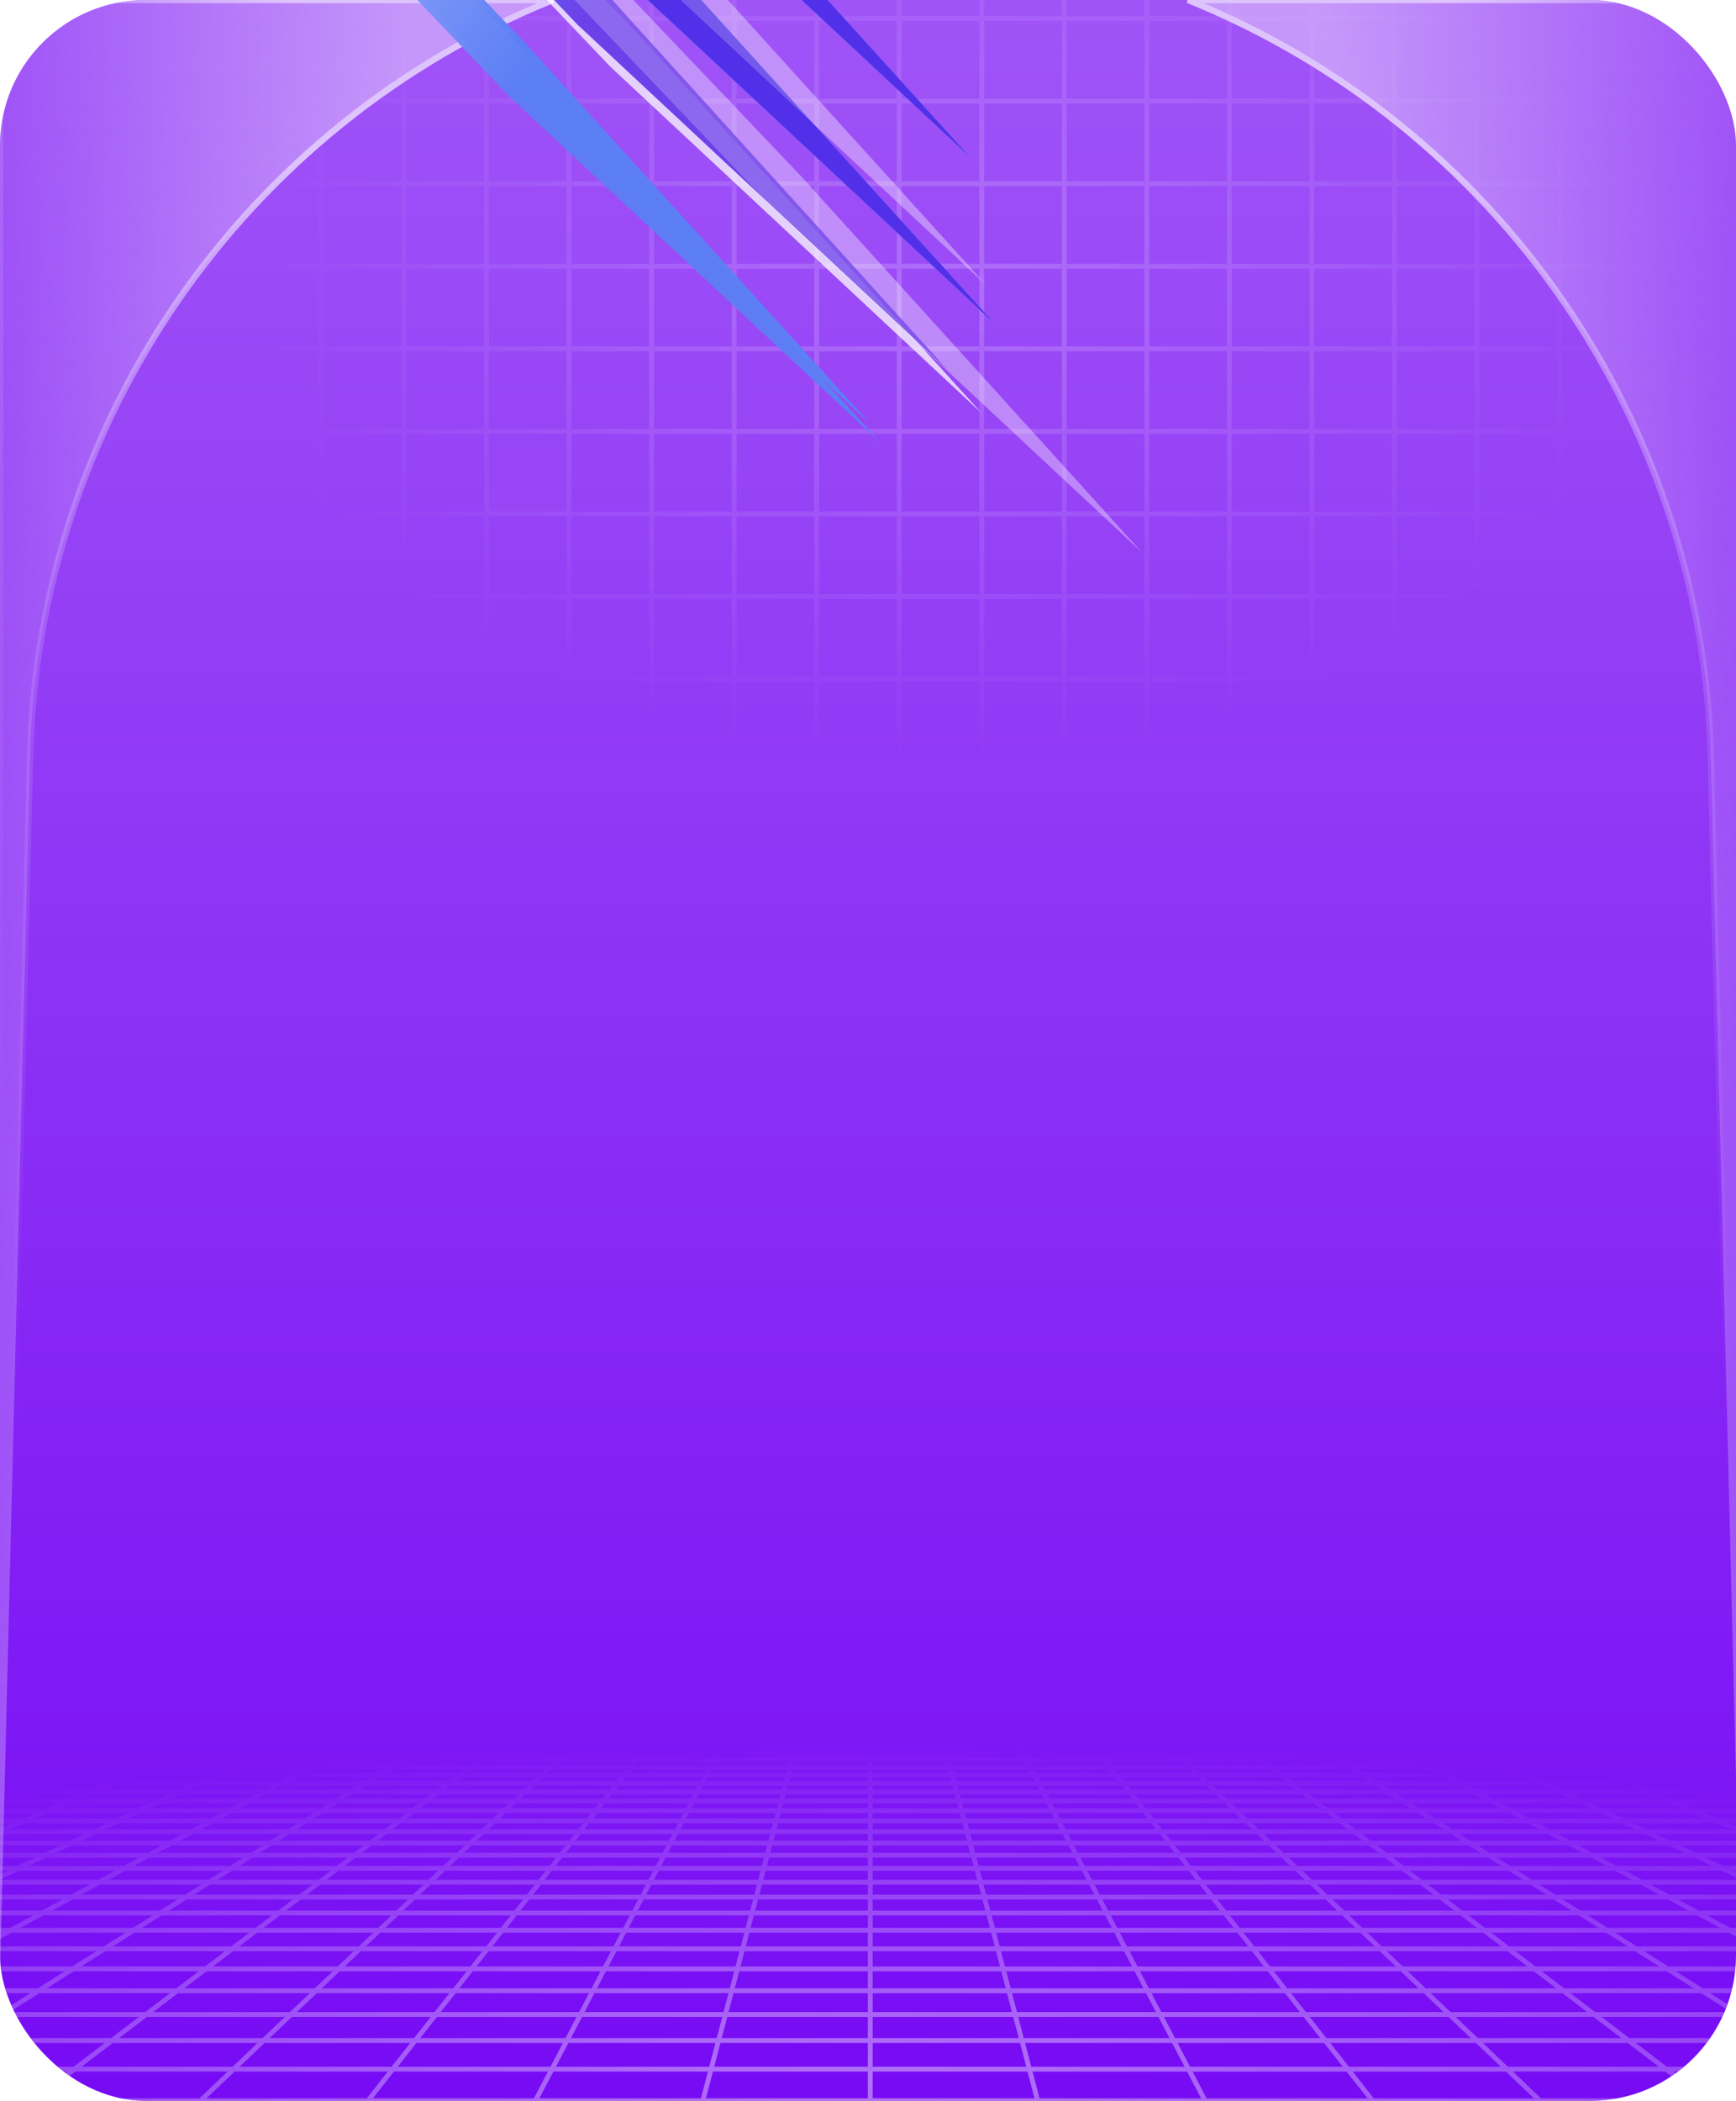 <svg xmlns="http://www.w3.org/2000/svg" width="358" height="433" fill="none"><g clip-path="url(#a)"><rect width="358" height="433" fill="#F7F0FE" rx="30"/><rect width="358" height="433" fill="url(#b)" rx="30"/><path fill="url(#c)" fill-opacity=".02" d="M134.591-13.433h-17.458V4.025h17.458v-17.458z"/><path fill="url(#d)" fill-opacity=".02" d="M117.568 88.695H100.11v17.458h17.458V88.695z"/><path fill="url(#e)" fill-opacity=".02" d="M287.783 3.588h-17.458v17.458h17.458V3.588z"/><path stroke="url(#f)" stroke-opacity=".2" d="M66.286-47.257H49.265v17.021m17.021-17.02v17.02m0-17.02h17.021m-17.021 17.02H49.265m17.021 0h17.021m-17.021 0v17.022M49.265-30.235v17.02m34.042-34.042v17.021m0-17.02h17.022m-17.022 17.02h17.022m-17.022 0v17.022m17.022-34.043v17.021m0-17.02h17.021m-17.021 17.02h17.021m-17.021 0v17.022m17.021-34.043v17.021m0-17.02h17.022m-17.022 17.02h17.022m-17.022 0v17.022m17.022-34.043v17.021m0-17.02h17.021m-17.021 17.02h17.021m-17.021 0v17.022m17.021-34.043v17.021m0-17.02h17.021m-17.021 17.02h17.021m-17.021 0v17.022m17.021-34.043v17.021m0-17.02h17.022m-17.022 17.02h17.022m-17.022 0v17.022m17.022-34.043v17.021m0-17.02h17.021m-17.021 17.02h17.021m-17.021 0v17.022m17.021-34.043v17.021m0-17.02h17.021m-17.021 17.02h17.021m-17.021 0v17.022m17.021-34.043v17.021m0-17.02H236.5m-17.022 17.02H236.5m-17.022 0v17.022M236.5-47.257v17.021m0-17.02h17.021M236.5-30.237h17.021m-17.021 0v17.022m17.021-34.043v17.021m0-17.02h17.022m-17.022 17.02h17.022m-17.022 0v17.022m17.022-34.043v17.021m0-17.02h17.021m-17.021 17.02h17.021m-17.021 0v17.022m17.021-34.043v17.021m0-17.02h17.021m-17.021 17.02h17.021m-17.021 0v17.022m17.021-34.043v17.021m0-17.02h17.022m-17.022 17.02h17.022m-17.022 0v17.022m17.022-34.043v17.021m0-17.02h17.021v17.02m-17.021 0h17.021m-17.021 0v17.022m17.021-17.021v17.02m-272.342 0H49.265m17.021 0h17.021m-17.021 0V3.808M49.265-13.214V3.807m34.042-17.021h17.022m-17.022 0V3.807m17.022-17.021h17.021m-17.021 0V3.807m17.021-17.021h17.022m-17.022 0V3.807m17.022-17.021h17.021m-17.021 0V3.807m17.021-17.021h17.021m-17.021 0V3.807m17.021-17.021h17.022m-17.022 0V3.807m17.022-17.021h17.021m-17.021 0V3.807m17.021-17.021h17.021m-17.021 0V3.807m17.021-17.021H236.5m-17.022 0V3.807M236.5-13.214h17.021m-17.021 0V3.807m17.021-17.021h17.022m-17.022 0V3.807m17.022-17.021h17.021m-17.021 0V3.807m17.021-17.021h17.021m-17.021 0V3.807m17.021-17.021h17.022m-17.022 0V3.807m17.022-17.021h17.021m-17.021 0V3.807m17.021-17.021V3.807m-272.342 0H49.265m17.021 0h17.021m-17.021 0V20.83M49.265 3.807V20.83M83.307 3.807h17.022m-17.022 0V20.83M100.33 3.807h17.021m-17.021 0V20.83m17.02-17.023h17.022m-17.022 0V20.83m17.022-17.022h17.021m-17.021 0V20.83m17.021-17.022h17.021m-17.021 0V20.83m17.021-17.022h17.022m-17.022 0V20.83m17.022-17.022h17.021m-17.021 0V20.83m17.021-17.022h17.021m-17.021 0V20.83m17.021-17.022H236.5m-17.022 0V20.83M236.5 3.807h17.021m-17.021 0V20.83m17.021-17.022h17.022m-17.022 0V20.83m17.022-17.022h17.021m-17.021 0V20.83m17.021-17.022h17.021m-17.021 0V20.83m17.021-17.022h17.022m-17.022 0V20.83m17.022-17.022h17.021m-17.021 0V20.83m17.021-17.022V20.83m-272.342 0H49.265m17.021 0h17.021m-17.021 0v17.02M49.265 20.829V37.85m34.042-17.021h17.022m-17.022 0V37.85m17.022-17.021h17.021m-17.021 0V37.85m17.021-17.021h17.022m-17.022 0V37.85m17.022-17.021h17.021m-17.021 0V37.85m17.021-17.021h17.021m-17.021 0V37.85m17.021-17.021h17.022m-17.022 0V37.85m17.022-17.021h17.021m-17.021 0V37.85m17.021-17.021h17.021m-17.021 0V37.85m17.021-17.021H236.5m-17.022 0V37.85M236.5 20.829h17.021m-17.021 0V37.85m17.021-17.021h17.022m-17.022 0V37.85m17.022-17.021h17.021m-17.021 0V37.85m17.021-17.021h17.021m-17.021 0V37.85m17.021-17.021h17.022m-17.022 0V37.85m17.022-17.021h17.021m-17.021 0V37.85m17.021-17.021V37.85m-272.342 0H49.265m17.021 0h17.021m-17.021 0v17.021M49.265 37.85v17.021M83.307 37.85h17.022m-17.022 0v17.021M100.33 37.85h17.021m-17.021 0v17.021m17.02-17.021h17.022m-17.022 0v17.021m17.022-17.021h17.021m-17.021 0v17.021m17.021-17.021h17.021m-17.021 0v17.021m17.021-17.021h17.022m-17.022 0v17.021m17.022-17.021h17.021m-17.021 0v17.021m17.021-17.021h17.021m-17.021 0v17.021m17.021-17.021H236.5m-17.022 0v17.021M236.5 37.85h17.021m-17.021 0v17.021m17.021-17.021h17.022m-17.022 0v17.021m17.022-17.021h17.021m-17.021 0v17.021m17.021-17.021h17.021m-17.021 0v17.021m17.021-17.021h17.022m-17.022 0v17.021m17.022-17.021h17.021m-17.021 0v17.021m17.021-17.021v17.021m-272.342 0H49.265m17.021 0h17.021m-17.021 0v17.022M49.265 54.87v17.022M83.307 54.87h17.022m-17.022 0v17.022M100.33 54.87h17.021m-17.021 0v17.022m17.02-17.022h17.022m-17.022 0v17.022m17.022-17.022h17.021m-17.021 0v17.022m17.021-17.022h17.021m-17.021 0v17.022m17.021-17.022h17.022m-17.022 0v17.022m17.022-17.022h17.021m-17.021 0v17.022m17.021-17.022h17.021m-17.021 0v17.022m17.021-17.022H236.5m-17.022 0v17.022M236.5 54.87h17.021m-17.021 0v17.022m17.021-17.022h17.022m-17.022 0v17.022m17.022-17.022h17.021m-17.021 0v17.022m17.021-17.022h17.021m-17.021 0v17.022m17.021-17.022h17.022m-17.022 0v17.022m17.022-17.022h17.021m-17.021 0v17.022m17.021-17.022v17.022m-272.342 0H49.265m17.021 0h17.021m-17.021 0v17.021m-17.021-17.02v17.021m34.042-17.021h17.022m-17.022 0v17.021m17.022-17.021h17.021m-17.021 0v17.021m17.021-17.021h17.022m-17.022 0v17.021m17.022-17.021h17.021m-17.021 0v17.021m17.021-17.021h17.021m-17.021 0v17.021m17.021-17.021h17.022m-17.022 0v17.021m17.022-17.021h17.021m-17.021 0v17.021m17.021-17.021h17.021m-17.021 0v17.021m17.021-17.021H236.5m-17.022 0v17.021M236.5 71.893h17.021m-17.021 0v17.021m17.021-17.021h17.022m-17.022 0v17.021m17.022-17.021h17.021m-17.021 0v17.021m17.021-17.021h17.021m-17.021 0v17.021m17.021-17.021h17.022m-17.022 0v17.021m17.022-17.021h17.021m-17.021 0v17.021m17.021-17.021v17.021m-272.342 0H49.265m17.021 0h17.021m-17.021 0v17.022M49.265 88.914v17.022m34.042-17.022h17.022m-17.022 0v17.022m17.022-17.022h17.021m-17.021 0v17.022m17.021-17.022h17.022m-17.022 0v17.022m17.022-17.022h17.021m-17.021 0v17.022m17.021-17.022h17.021m-17.021 0v17.022m17.021-17.022h17.022m-17.022 0v17.022m17.022-17.022h17.021m-17.021 0v17.022m17.021-17.022h17.021m-17.021 0v17.022m17.021-17.022H236.5m-17.022 0v17.022M236.5 88.914h17.021m-17.021 0v17.022m17.021-17.022h17.022m-17.022 0v17.022m17.022-17.022h17.021m-17.021 0v17.022m17.021-17.022h17.021m-17.021 0v17.022m17.021-17.022h17.022m-17.022 0v17.022m17.022-17.022h17.021m-17.021 0v17.022m17.021-17.022v17.022m-272.342 0H49.265m17.021 0h17.021m-17.021 0v17.021m-17.021-17.021v17.021m34.042-17.021h17.022m-17.022 0v17.021m17.022-17.021h17.021m-17.021 0v17.021m17.021-17.021h17.022m-17.022 0v17.021m17.022-17.021h17.021m-17.021 0v17.021m17.021-17.021h17.021m-17.021 0v17.021m17.021-17.021h17.022m-17.022 0v17.021m17.022-17.021h17.021m-17.021 0v17.021m17.021-17.021h17.021m-17.021 0v17.021m17.021-17.021H236.5m-17.022 0v17.021m17.022-17.021h17.021m-17.021 0v17.021m17.021-17.021h17.022m-17.022 0v17.021m17.022-17.021h17.021m-17.021 0v17.021m17.021-17.021h17.021m-17.021 0v17.021m17.021-17.021h17.022m-17.022 0v17.021m17.022-17.021h17.021m-17.021 0v17.021m17.021-17.021v17.021m-272.342 0H49.265m17.021 0h17.021m-17.021 0v17.021m-17.021-17.021v17.021m34.042-17.021h17.022m-17.022 0v17.021m17.022-17.021h17.021m-17.021 0v17.021m17.021-17.021h17.022m-17.022 0v17.021m17.022-17.021h17.021m-17.021 0v17.021m17.021-17.021h17.021m-17.021 0v17.021m17.021-17.021h17.022m-17.022 0v17.021m17.022-17.021h17.021m-17.021 0v17.021m17.021-17.021h17.021m-17.021 0v17.021m17.021-17.021H236.5m-17.022 0v17.021m17.022-17.021h17.021m-17.021 0v17.021m17.021-17.021h17.022m-17.022 0v17.021m17.022-17.021h17.021m-17.021 0v17.021m17.021-17.021h17.021m-17.021 0v17.021m17.021-17.021h17.022m-17.022 0v17.021m17.022-17.021h17.021m-17.021 0v17.021m17.021-17.021v17.021m-272.342 0H49.265m17.021 0h17.021m-17.021 0V157m-17.021-17.022V157h17.021m17.021-17.022h17.022m-17.022 0V157m17.022-17.022h17.021m-17.021 0V157m17.021-17.022h17.022m-17.022 0V157m17.022-17.022h17.021m-17.021 0V157m17.021-17.022h17.021m-17.021 0V157m17.021-17.022h17.022m-17.022 0V157m17.022-17.022h17.021m-17.021 0V157m17.021-17.022h17.021m-17.021 0V157m17.021-17.022H236.5m-17.022 0V157m17.022-17.022h17.021m-17.021 0V157m17.021-17.022h17.022m-17.022 0V157m17.022-17.022h17.021m-17.021 0V157m17.021-17.022h17.021m-17.021 0V157m17.021-17.022h17.022m-17.022 0V157m17.022-17.022h17.021m-17.021 0V157m17.021-17.022V157h-17.021m-255.321 0h17.021m0 0h17.022m0 0h17.021m0 0h17.022m0 0h17.021m0 0h17.021m0 0h17.022m0 0h17.021m0 0h17.021m0 0H236.5m0 0h17.021m0 0h17.022m0 0h17.021m0 0h17.021m0 0h17.022"/><path fill="url(#g)" stroke="url(#h)" stroke-width="1.3" d="M0 0h114C50.25 25.803 7.902 86.988 6.204 155.741L0 407V0z"/><path fill="url(#i)" stroke="url(#j)" stroke-width="1.3" d="M359 0H245c63.749 25.803 106.098 86.988 107.796 155.741L359 407V0z"/><path stroke="url(#k)" stroke-linecap="round" stroke-linejoin="round" stroke-miterlimit="10" stroke-opacity=".6" d="m407.193 342.665-3.659-.665m3.659.665h-10.844m10.844 0 3.781.686m-3.781-.686h7.68M403.534 342h1.331l1.318.002 1.29.004 1.25.008 1.196.013 1.129.019 1.048.027.973.035.835.047.76.056.209.019v.435M403.534 342h-10.67m0 0h-10.67m10.67 0 3.485.665M382.194 342h-10.671m10.671 0 3.31.665M371.523 342h-10.67m10.67 0 3.137.665M360.853 342h-10.67m10.67 0 2.963.665M350.183 342h-10.67m10.67 0 2.788.665M339.513 342h-10.67m10.67 0 2.614.665M328.843 342h-10.67m10.67 0 2.44.665m-13.11-.665h-10.67m10.67 0 2.265.665M307.503 342h-10.67m10.67 0 2.091.665M296.833 342h-10.67m10.67 0 1.916.665M286.163 342h-10.67m10.67 0 1.742.665M275.493 342h-10.671m10.671 0 .387.164.587.249.594.252M264.822 342h-10.67m10.67 0 .345.164 1.049.501M254.152 342h-10.67m10.67 0 1.22.665m-11.89-.665h-10.67m10.67 0 .388.247.393.249.132.084.133.085M232.812 342h-10.67m10.67 0 .323.247.109.083.109.083.33.252M222.142 342h-10.67m10.67 0 .697.665M211.472 342l.064.082.065.082.327.416.067.085m-.523-.665h-10.67m0 0h-10.67m10.67 0 .348.665M190.132 342h-10.67m10.67 0 .064.247.11.418M179.462 342h-10.67m10.67 0v.665m-10.67-.665h-10.671m10.671 0-.065.247-.11.418M158.121 342h-10.67m10.67 0-.348.665M147.451 342l-.064.082-.065.082-.327.416-.067.085m.523-.665h-10.67m0 0h-10.67m10.67 0-.608.58-.089.085m-9.973-.665h-10.67m10.67 0-.323.247-.109.083-.219.166-.11.084-.11.085m-9.799-.665h-10.67m10.67 0-.388.247-.393.249-.132.084-.133.085m-9.624-.665h-10.67m10.67 0-1.22.665m-9.45-.665H83.43m10.67 0-.344.164-1.05.501M83.43 342H72.76m10.67 0-1.569.665m-9.1-.665H62.09m10.67 0-1.743.665M62.091 342H51.42m10.67 0-1.917.665M51.42 342H40.75m10.67 0-2.09.665M40.75 342H30.08m10.67 0-2.265.665M30.08 342H19.41m10.67 0-2.44.665M19.41 342H8.74m10.67 0-2.614.665M8.74 342H-1.93m10.67 0-2.788.665M-1.93 342H-12.6m10.67 0-2.963.665M-12.6 342h-10.67m10.67 0-3.137.665M-23.27 342h-10.67m10.67 0-3.311.665m-7.36-.665h-10.67m10.67 0-3.484.665M-44.61 342h-1.332l-1.318.002-1.29.004-1.25.008-1.196.013-1.128.019-1.049.027-.973.035-.835.047-.76.056-.209.019v.435m11.34-.665-3.66.665m21.689 0h10.844m-10.844 0h-10.844m10.844 0-3.421.686m14.265-.686-3.24.686m3.24-.686h10.844m21.69 0H27.64m-10.845 0H5.952m10.844 0-.667.169-2.033.517m13.545-.686-2.521.686m2.52-.686h10.845m21.689 0h10.844m-10.844 0H49.329m10.845 0-.49.169-.245.085-1.246.432m12.825-.686-.222.084-.223.085-1.355.517m1.8-.686h10.844m21.689 0-.155.084-1.105.602m1.26-.686h10.844m-10.844 0H92.707m21.688 0-.266.169-.135.085-.134.086-.545.346m1.08-.686h10.845m21.688 0h10.845m-10.845 0h-10.844m10.844 0-.54.686m11.385-.686-.045.084-.044.085-.045.085-.135.258-.091.174m.36-.686h10.844m21.689 0h10.844m-10.844 0h-10.844m10.844 0 .18.686m10.664-.686.045.084.044.085.045.085.226.432m-.36-.686h10.845m21.688 0h10.845m-10.845 0h-10.844m10.844 0 .223.169.45.343.113.087.115.087m9.944-.686.266.169.135.085.134.086.545.346m-1.08-.686h10.844m21.689 0h10.844m-10.844 0h-10.845m10.845 0 .4.169.201.085 1.019.432m9.224-.686.222.084.223.085 1.356.517m-1.801-.686h10.844m21.689 0h10.845m-10.845 0h-10.844m10.844 0 .578.169.291.085 1.472.432m8.504-.686 2.52.686m-2.52-.686h10.844m21.689 0h10.844m-10.844 0h-10.845m10.845 0 3.06.686m7.784-.686 3.241.686m-3.241-.686h10.844m-441.492 6.214h.038m10.877 0 4.14-.877m-4.14.877-4.299.911m4.3-.911H-32.6m-12.474 0H-55.95m15.017-.877h-12.244m12.244 0 3.99-.845m-3.99.845h12.244m-24.488 0 4.212-.845m-4.212.845h-2.773m2.773 0-2.773.557m14.968-3.004h11.602m-11.602 0 3.786-.76m-3.786.76h-11.602m11.602 0-3.92.787m15.522-.787 3.587-.76m-3.587.76-3.714.787m3.714-.787h11.603m-19.42-.76h11.404m-11.403 0 3.657-.734m-3.657.734H-48.6m22.806 0h11.403m-11.403 0 3.465-.734m-33.741 18.662h.12m9.945 0 5.339-1.454m-5.339 1.454-5.604 1.527m5.604-1.527H-29.9m-16.105 0h-9.946m15.285-1.454 5.092-1.387m-5.092 1.387h15.723m-15.723 0H-55.95m5.017-1.387h15.36m-15.36 0 5.21-1.324m-5.21 1.324h-5.017m5.017 0-5.017 1.276m15.205-3.866h14.68m-14.68 0 4.763-1.21m-4.763 1.21h-14.68m14.68 0-4.979 1.266m19.66-1.266 4.445-1.21m-4.446 1.21-4.647 1.266m4.647-1.266h14.68m-24.597-1.21h14.363m-14.363 0h-14.363m14.363 0 4.561-1.16m9.802 1.16 4.257-1.16m-4.257 1.16h14.363m-15.598-3.338h13.488m-13.488 0 4.028-1.024m-4.027 1.024h-13.488m13.488 0-4.195 1.066m17.682-1.066 3.76-1.024m-3.76 1.024-3.915 1.066m3.915-1.066H4.122m-22.948-1.024h13.22m-13.22 0h-13.219m13.22 0 3.87-.984m9.348.984 3.613-.984m-3.613.984h13.22m-15.264-2.841H4.824m-12.475 0 3.45-.877m-3.45.877h-12.474m12.474 0-3.582.911m16.057-.911 3.22-.877m-3.22.877-3.344.911m3.344-.911h12.474m-21.498-.877H8.044m-12.244 0h-12.244m12.244 0 3.325-.845m8.919.845 3.104-.845m-3.104.845h12.244m-14.861-2.447h11.602m-11.602 0 2.989-.76m-2.989.76H-6.175m11.602 0-3.095.787m14.697-.787 2.79-.76m-2.79.76-2.888.787m2.888-.787h11.603m-20.216-.76h11.403m-11.403 0 2.888-.734m-2.888.734H-2.987m22.806 0h11.403m-11.403 0 2.695-.734m-70.213 43.873 7.514-2.865m-7.514 2.865-8.047 3.068m8.047-3.068h22.716m-22.716 0h-8.25m15.764-2.865 7.033-2.682m-7.033 2.682h21.965m-21.965 0H-55.95m15.613-7.562h19.981m-19.981 0 6.42-2.226m-6.42 2.226-6.82 2.364m6.82-2.364H-55.95m35.594 0 5.838-2.226m-5.838 2.226-6.2 2.364m6.2-2.364H-.374m-33.542-2.226h19.398m-19.398 0h-19.398m19.398 0 6.056-2.099m13.342 2.099 5.506-2.099m-5.506 2.099H4.88m-21.603-5.96H1.112m-17.835 0 5.132-1.779m-5.132 1.779h-17.835m17.835 0-5.414 1.877m23.25-1.877 4.664-1.779m-4.665 1.779-4.922 1.877m4.922-1.877h17.835m-30.538-1.779H5.777m-17.368 0h-17.368m17.368 0 4.87-1.688m12.498 1.688 4.428-1.688m-4.428 1.688h17.369M2.31 362.723h16.105m-16.105 0 4.195-1.454m-4.195 1.454h-16.105m16.105 0-4.403 1.527m20.508-1.527 3.813-1.454m-3.813 1.454-4.003 1.527m4.003-1.527H34.52m-28.015-1.454h15.723m-15.723 0H-9.218m15.723 0 4-1.387m11.723 1.387 3.637-1.387m-3.637 1.387h15.724m-19.975-3.977h14.68m-14.68 0 3.493-1.21m-3.493 1.21H3.297m14.68 0-3.651 1.266m18.331-1.266 3.176-1.21m-3.176 1.21-3.319 1.266m3.319-1.266h14.68m-25.867-1.21h14.363m-14.363 0H7.107m14.363 0 3.345-1.16m11.018 1.16 3.04-1.16m-3.04 1.16h14.362m-19.098-3.338h13.488m-13.488 0 2.954-1.024m-2.954 1.024H17.61m13.487 0-3.076 1.066m16.564-1.066.342-.13 2.343-.894m-2.685 1.024-2.797 1.066m2.797-1.066h13.488M34.05 351.72h13.22m-13.22 0H20.833m13.219 0 2.838-.984m10.381.984 2.58-.984m-2.58.984h13.22m-18.244-2.841H54.72m-12.474 0 2.53-.877m-2.53.877H29.772m12.474 0-2.627.911m15.101-.911 2.3-.877m-2.3.877-.885.338-1.503.573m2.388-.911h12.474m-22.418-.877H57.02m-12.244 0H32.532m12.244 0 2.439-.845m9.805.845 2.217-.845m-2.217.845h12.244m-17.428-2.447H63.44m-11.603 0 2.192-.76m-2.192.76H40.234m11.602 0-2.27.787m13.873-.787 1.5-.573.247-.094.245-.093m-1.992.76-2.064.787m2.064-.787H75.04m-21.013-.76H65.43m-11.403 0 2.118-.734m-2.118.734H42.625m22.806 0h11.403m-11.403 0 1.925-.734m-106.825 76.513h31.276m-31.276 0 9.848-5.365m-9.848 5.365-10.821 5.895m10.821-5.895h-16.48m47.756 0 8.441-5.365m-8.44 5.365-9.276 5.895m9.275-5.895h31.276m-52.704-5.365H.25m-29.87 0 9-4.903m-9 4.903h-26.33m56.198 0 7.715-4.903m-7.715 4.903h29.87M-4.76 401.667h26.317m-26.317 0 7.023-3.826m-7.023 3.826h-26.317m26.317 0-7.603 4.141m33.92-4.141 6.02-3.826m-6.02 3.826-6.516 4.141m6.516-4.141h26.318m-45.612-3.826h25.314m-25.314 0h-25.314m25.314 0 6.507-3.545m18.807 3.545 5.578-3.545m-5.578 3.545h25.314m-32.442-9.907h22.716m-22.716 0 5.26-2.865m-5.26 2.865H-2.267m22.716 0-5.633 3.068m28.35-3.068 4.508-2.865m-4.509 2.865-4.828 3.068m4.828-3.068h22.716m-40.172-2.865h21.965m-21.965 0H3.744m21.965 0 4.923-2.682m17.042 2.682 4.22-2.682m-4.22 2.682h21.964m-30.049-7.562h19.982m-19.982 0 4.087-2.226m-4.087 2.226H19.608m19.981 0-4.34 2.364m24.322-2.364 3.503-2.226m-3.503 2.226-3.72 2.364m3.72-2.364h19.982m-35.877-2.226h19.398m-19.398 0H24.278m19.398 0 3.854-2.099m15.544 2.099 3.303-2.099m-3.303 2.099h19.398m-27.855-5.96h17.835m-17.835 0 3.266-1.779m-3.266 1.779H36.782m17.835 0-3.446 1.877m21.281-1.877 2.8-1.779m-2.8 1.779-2.954 1.877m2.954-1.877h17.835m-32.404-1.779H75.25m-17.368 0H40.514m17.369 0 3.099-1.688m14.27 1.688 2.655-1.688m-2.656 1.688H92.62m-25.89-4.819h16.105m-16.105 0 2.67-1.454m-2.67 1.454H50.624m16.105 0-2.802 1.527m18.907-1.527 2.288-1.454m-2.288 1.454-2.402 1.527m2.401-1.527h16.105m-29.54-1.454h15.724m-15.724 0H53.675m15.723 0 2.546-1.387m13.178 1.387 2.182-1.387m-2.182 1.387h15.723m-24.147-3.977H91.38m-14.68 0 2.222-1.21m-2.223 1.21h-14.68m14.68 0-2.323 1.266m17.004-1.266 1.905-1.21m-1.905 1.21-1.992 1.266m1.992-1.266h14.68m-27.138-1.21h14.363m-14.363 0H64.558m14.363 0 2.129-1.16m12.234 1.16 1.825-1.16m-1.825 1.16h14.363m-22.6-3.338h13.489m-13.488 0 1.88-1.024m-1.88 1.024H71.56m13.488 0-1.958 1.066m15.446-1.066-.207.131-1.471.935m1.678-1.066 1.611-1.024m-1.611 1.024h13.487m-25.096-1.024h13.22m-13.22 0H73.709m13.22 0 1.806-.984m11.413.984 1.548-.984m-1.548.984h13.219m-21.223-2.841h12.474m-12.474 0 1.61-.877m-1.61.877H79.668m12.475 0-1.672.911m14.146-.911 1.38-.877m-1.38.877-.531.338-.358.227-.544.346m1.433-.911h12.474m-23.338-.877h12.244m-12.244 0H81.509m12.244 0 1.551-.845m10.693.845.504-.32.333-.212.493-.313m-1.33.845h12.244m-19.995-2.447h11.602m-11.602 0 1.05-.573.344-.187m-1.394.76H86.643m11.603 0-1.262.687-.183.1m13.047-.787.9-.573.148-.094.147-.093m-1.195.76-.614.39-.624.397m1.238-.787h11.602m-21.81-.76h11.403m-11.403 0 1.348-.734m-1.348.734H88.237m22.806 0h11.403m-11.403 0 1.155-.734m-26.564 76.513h31.276m-31.276 0 4.22-5.365m-4.22 5.365H54.36m31.275 0-4.637 5.895m35.913-5.895 2.814-5.365m-2.814 5.365-3.092 5.895m3.092-5.895h31.276m-58.331-5.365h29.869m-29.87 0H59.987m29.869 0 3.857-4.903m26.012 4.903 2.571-4.903m-2.571 4.903h29.869m-49.084-13.542h26.318m-26.318 0 3.01-3.826m-3.01 3.826H74.192m26.317 0-3.258 4.141m29.576-4.141 2.006-3.826m-2.006 3.826-2.172 4.141m2.172-4.141h26.317m-49.625-3.826h25.314m-25.314 0H78.205m25.314 0 2.789-3.545m22.525 3.545 1.86-3.545m-1.86 3.545h25.315m-42.835-9.907h22.716m-22.716 0 2.255-2.865m-2.255 2.865H88.597m22.716 0-2.414 3.068m25.13-3.068 1.503-2.865m-1.503 2.865-1.609 3.068m1.609-3.068h22.717m-43.178-2.865h21.964m-21.964 0H91.603m21.965 0 2.11-2.682m19.854 2.682 1.407-2.682m-1.407 2.682h21.965m-37.98-7.562h19.981m-19.981 0 1.751-2.226m-1.751 2.226H99.535m19.982 0-1.86 2.364m21.841-2.364 1.168-2.226m-1.168 2.226-1.24 2.364m1.24-2.364h19.982m-38.212-2.226h19.398m-19.398 0H101.87m19.398 0 1.651-2.099m17.747 2.099 1.101-2.099m-1.101 2.099h19.398m-34.107-5.96h17.835m-17.835 0 1.399-1.779m-1.399 1.779h-17.835m17.835 0-1.477 1.877m19.312-1.877.933-1.779m-.933 1.779-.985 1.877m.985-1.877h17.835m-34.271-1.779h17.369m-17.369 0h-17.368m17.368 0 1.329-1.688m16.04 1.688.885-1.688m-.885 1.688h17.368m-30.945-4.819h16.104m-16.104 0 1.144-1.454m-1.144 1.454h-16.105m16.105 0-1.201 1.527m17.305-1.527.763-1.454m-.763 1.454-.8 1.527m.8-1.527h16.105m-31.065-1.454h15.723m-15.723 0h-15.724m15.724 0 .415-.528.676-.859m14.632 1.387.727-1.387m-.727 1.387h15.723m-28.318-3.977h14.681m-14.681 0 .953-1.21m-.953 1.21h-14.68m14.68 0-.742.944-.254.322m15.677-1.266.241-.46.394-.75m-.635 1.21-.664 1.266m.664-1.266h14.68m-28.408-1.21.116-.148.796-1.012m-.912 1.16h14.363m-14.363 0H122.01m28.726 0 .231-.441.076-.146.076-.144.225-.429m-.608 1.16h14.363m-26.1-3.338h13.487m-13.487 0 .406-.517.101-.128.1-.127.099-.126.099-.126m-.805 1.024h-13.488m13.488 0-.839 1.066m14.326-1.066.405-.772.066-.126.066-.126m-.537 1.024-.559 1.066m.559-1.066h13.488m-26.17-1.024h13.219m-13.219 0h-13.219m13.219 0 .488-.619.095-.122.191-.243m12.445.984.325-.619.064-.122.064-.122.063-.121m-.516.984h13.22m-24.204-2.841h12.474m-12.474 0 .69-.877m-.69.877h-12.474m12.474 0-.177.225-.268.34-.271.346m13.19-.911-.058.112-.359.683-.06.116m.477-.911.46-.877m-.46.877h12.474m-24.258-.877h12.244m-12.244 0h-12.244m12.244 0 .665-.845m11.579.845.169-.32.055-.106.055-.106.165-.313m-.444.845h12.244m-22.562-2.447h11.602m-11.602 0 .45-.573.147-.187m-.597.76h-11.603m11.603 0-.23.291-.077.099-.078.098-.234.299m12.221-.787.051-.097.1-.191.1-.19.147-.282m-.398.76-.205.39-.051.098-.104.199-.053.1m.413-.787h11.602m-22.607-.76h11.403m-11.403 0 .507-.644.071-.09m-.578.734h-11.403m22.806 0 .049-.093.049-.093.049-.092.048-.092.143-.274.048-.09m-.386.734h11.404m42.678 75.779h31.276m-31.276 0-1.407-5.365m1.407 5.365h-31.275m31.275 0 1.546 5.895m29.73-5.895-2.814-5.365m2.814 5.365 3.092 5.895m-3.092-5.895h31.276m-63.959-5.365h29.869m-29.869 0h-29.868m29.868 0-1.285-4.903m31.154 4.903-2.571-4.903m2.571 4.903h29.869m-63.289-13.542h26.317m-26.317 0-1.003-3.826m1.003 3.826h-26.317m26.317 0 1.086 4.141m25.231-4.141-2.006-3.826m2.006 3.826 2.173 4.141m-2.173-4.141h26.318m-53.638-3.826h25.314m-25.314 0h-25.314m25.314 0-.93-3.545m26.244 3.545-1.859-3.545m1.859 3.545h25.314m-53.226-9.907h22.716m-22.716 0-.752-2.865m.752 2.865h-22.716m22.716 0 .804 3.068m21.912-3.068-1.503-2.865m1.503 2.865 1.609 3.068m-1.609-3.068h22.716m-46.184-2.865h21.965m-21.965 0h-21.964m21.964 0-.703-2.682m22.668 2.682-1.407-2.682m1.407 2.682h21.964m-45.912-7.562h19.982m-19.982 0-.584-2.226m.584 2.226h-19.981m19.981 0 .62 2.364m19.362-2.364-1.167-2.226m1.167 2.226 1.24 2.364m-1.24-2.364h19.982m-40.548-2.226h19.399m-19.399 0h-19.397m19.397 0-.55-2.099m19.949 2.099-1.102-2.099m1.102 2.099h19.398m-40.36-5.96h17.835m-17.835 0-.466-1.779m.466 1.779h-17.834m17.834 0 .493 1.877m17.342-1.877-.933-1.779m.933 1.779.985 1.877m-.985-1.877h17.835m-36.136-1.779h17.368m-17.368 0h-17.368m17.368 0-.443-1.688m17.811 1.688-.885-1.688m.885 1.688h17.369m-36.001-4.819h16.105m-16.105 0-.381-1.454m.381 1.454h-16.104m16.104 0 .401 1.527m15.704-1.527-.763-1.454m.763 1.454.801 1.527m-.801-1.527h16.105m-32.591-1.454h15.723m-15.723 0h-15.723m15.723 0-.364-1.387m16.087 1.387-.727-1.387m.727 1.387h15.724m-32.49-3.977h14.681m-14.681 0-.318-1.21m.318 1.21h-14.68m14.68 0 .332 1.266m14.349-1.266-.558-1.062-.078-.148m.636 1.21.663 1.266m-.663-1.266h14.68m-29.679-1.21-.038-.148-.266-1.012m.304 1.16h14.363m-14.363 0h-14.362m28.725 0-.231-.441-.076-.146-.076-.144-.225-.429m.608 1.16h14.363m-29.601-3.338h13.488m-13.488 0-.268-1.024m.268 1.024h-13.487m13.487 0 .104.395.035.133.035.133.07.27.036.135m13.208-1.066-.405-.772-.132-.252m.537 1.024.559 1.066m-.559-1.066h13.488m-27.244-1.024H205.9m-13.219 0h-13.219m13.219 0-.258-.984m13.477.984-.325-.619-.064-.122-.064-.122-.063-.121m.516.984h13.219m-27.183-2.841h12.474m-12.474 0-.23-.877m.23.877h-12.474m12.474 0 .239.911m12.235-.911.059.112.358.683.06.116m-.477-.911-.46-.877m.46.877h12.474m-25.178-.877h12.244m-12.244 0h-12.244m12.244 0-.222-.845m12.466.845-.168-.32-.056-.106-.055-.106-.165-.313m.444.845h12.244m-25.13-2.447h11.602m-11.602 0-.199-.76m.199.76h-11.602m11.602 0 .206.787m11.396-.787-.05-.097-.101-.191-.05-.096-.099-.189-.049-.094-.049-.093m.398.76.205.39.051.098.105.199.052.1m-.413-.787h11.602m-23.403-.76-.025-.093-.024-.093-.024-.092-.12-.456m.193.734h11.403m-11.403 0h-11.403m22.806 0h11.403m-11.403 0-.098-.186-.048-.092-.048-.092-.144-.274-.047-.09m133.957 76.513h31.276m-31.276 0-7.034-5.365m7.034 5.365h-31.275m31.275 0 7.73 5.895m23.546-5.895-8.441-5.365m8.441 5.365 9.276 5.895m-9.276-5.895h31.276m-69.586-5.365h29.869m-29.869 0h-29.869m29.869 0-6.429-4.903m36.298 4.903-7.715-4.903m7.715 4.903h29.869m-77.495-13.542h26.317m-26.317 0-5.017-3.826m5.017 3.826h-26.318m26.318 0 5.43 4.141m20.887-4.141-6.02-3.826m6.02 3.826 6.517 4.141m-6.517-4.141h26.317m-57.651-3.826h25.314m-25.314 0h-25.314m25.314 0-4.648-3.545m29.962 3.545-5.578-3.545m5.578 3.545h25.314m-63.618-9.907h22.716m-22.716 0-3.757-2.865m3.757 2.865h-22.716m22.716 0 4.023 3.068m18.693-3.068-4.508-2.865m4.508 2.865 4.828 3.068m-4.828-3.068h22.716m-49.189-2.865h21.965m-21.965 0H267.32m21.965 0-3.517-2.682m25.482 2.682-4.22-2.682m4.22 2.682h21.964m-53.844-7.562h19.982m-19.982 0-2.918-2.226m2.918 2.226h-19.982m19.982 0 3.1 2.364m16.882-2.364-3.503-2.226m3.503 2.226 3.72 2.364m-3.72-2.364h19.982m-42.882-2.226h19.397m-19.397 0h-19.399m19.399 0-2.753-2.099m22.15 2.099-3.303-2.099m3.303 2.099h19.398m-46.611-5.96h17.835m-17.835 0-2.332-1.779m2.332 1.779h-17.835m17.835 0 2.461 1.877m15.374-1.877-2.799-1.779m2.799 1.779 2.954 1.877m-2.954-1.877h17.835m-38.002-1.779h17.368m-17.368 0h-17.369m17.369 0-2.214-1.688m19.582 1.688-2.656-1.688m2.656 1.688h17.369m-41.056-4.819h16.105m-16.105 0-1.907-1.454m1.907 1.454H243.88m16.105 0 2.002 1.527m14.103-1.527-2.289-1.454m2.289 1.454 2.402 1.527m-2.402-1.527h16.104m-34.116-1.454h15.723m-15.723 0h-15.723m15.723 0-1.818-1.387m17.541 1.387-2.182-1.387m2.182 1.387h15.724m-36.661-3.977.203.156.205.155 1.251.955m-1.659-1.266h14.68m-14.68 0-1.588-1.21m1.588 1.21h-14.681m29.361 0-1.905-1.21m1.905 1.21 1.992 1.266m-1.992-1.266h14.681m-30.949-1.21h14.363m-14.363 0h-14.363m14.363 0-1.52-1.16m15.883 1.16-1.825-1.16m1.825 1.16h14.363m-33.102-3.338h13.488m-13.488 0-1.343-1.024m1.343 1.024h-13.488m13.488 0 1.398 1.066m12.09-1.066-1.015-.645-.596-.379m1.611 1.024 1.677 1.066m-1.677-1.066h13.487m-28.318-1.024h13.22m-13.22 0h-13.219m13.219 0-1.131-.863-.159-.121m14.51.984-1.549-.984m1.549.984h13.219m-30.164-2.841h12.474m-12.474 0-.291-.222-.859-.655m1.15.877h-12.474m12.474 0 .295.225.597.455.302.231m11.28-.911-1.38-.877m1.38.877.531.338.359.227.543.346m-1.433-.911h12.475m-26.099-.877h12.244m-12.244 0h-12.244m12.244 0-.835-.637-.273-.208m13.352.845-.504-.32-.333-.212-.493-.313m1.33.845h12.244m-27.697-2.447h11.602m-11.602 0-.627-.478-.369-.282m.996.76h-11.602m11.602 0 1.032.787m10.57-.787-.9-.573-.148-.094-.147-.093m1.195.76.614.39.624.397m-1.238-.787h11.603m-24.201-.76h11.403m-11.403 0-.486-.37-.239-.183-.119-.091-.119-.09m.963.734h-11.403m22.806 0h11.403m-11.403 0-1.155-.734m160.563 53.78h-25.314m25.314 0-8.366-3.545m8.366 3.545h7.585m-7.585 0 7.585 3.213m-30.967-13.12h22.716m-22.716 0-6.763-2.865m6.763 2.865H361.19m22.716 0 7.242 3.068m15.474-3.068-7.514-2.865m7.514 2.865 8.047 3.068m-8.047-3.068h8.251m-37.73-2.865h21.965m-21.965 0h-21.964m21.964 0-6.329-2.682m28.294 2.682-7.033-2.682m7.033 2.682h15.765m-55.576-7.562h19.982m-19.982 0-5.254-2.226m5.254 2.226h-19.982m19.982 0 5.58 2.364m14.402-2.364-5.837-2.226m5.837 2.226 6.199 2.364m-6.199-2.364h19.982m-45.218-2.226h19.399m-19.399 0h-19.397m19.397 0-4.955-2.099m24.354 2.099-5.507-2.099m5.507 2.099h19.397m-52.863-5.96h17.835m-17.835 0-4.199-1.779m4.199 1.779h-17.835m17.835 0 4.43 1.877m13.405-1.877-4.665-1.779m4.665 1.779 4.923 1.877m-4.923-1.877h17.835m-39.869-1.779h17.369m-17.369 0h-17.368m17.368 0-3.984-1.688m21.353 1.688-4.428-1.688m4.428 1.688h17.368m-46.11-4.819h16.104m-16.104 0-3.432-1.454m3.432 1.454h-16.105m16.105 0 3.602 1.527m12.502-1.527-3.813-1.454m3.813 1.454 4.003 1.527m-4.003-1.527h16.105m-35.641-1.454h15.723m-15.723 0h-15.724m15.724 0-3.274-1.387m18.997 1.387-3.637-1.387m3.637 1.387h15.723m-40.832-3.977h14.68m-14.68 0-2.858-1.21m2.858 1.21h-14.681m14.681 0 2.987 1.266m11.693-1.266-3.175-1.21m3.175 1.21 3.319 1.266m-3.319-1.266h14.68m-32.218-1.21h14.363m-14.363 0h-14.363m14.363 0-2.737-1.16m17.1 1.16-3.041-1.16m3.041 1.16h14.363m-36.603-3.338h13.487m-13.487 0-2.417-1.024m2.417 1.024h-13.488m13.488 0 2.516 1.066m10.971-1.066-2.685-1.024m2.685 1.024 2.797 1.066m-2.797-1.066h13.488m-29.392-1.024h13.219m-13.219 0h-13.219m13.219 0-2.322-.984m15.541.984-2.58-.984m2.58.984h13.219m-33.143-2.841h12.474m-12.474 0-2.07-.877m2.07.877h-12.474m12.474 0 .53.225.266.113 1.353.573m10.325-.911-2.3-.877m2.3.877 2.388.911m-2.388-.911h12.474m-27.018-.877h12.244m-12.244 0h-12.244m12.244 0-1.995-.845m14.239.845-2.217-.845m2.217.845h12.244m-30.265-2.447h11.603m-11.603 0-1.793-.76m1.793.76H272.28m11.602 0 1.857.787m9.746-.787-1.501-.573-.247-.094-.245-.093m1.993.76 2.063.787m-2.063-.787h11.602m-24.998-.76h11.403m-11.403 0-1.519-.644-.214-.09m1.733.734h-11.403m22.806 0h11.403m-11.403 0-1.925-.734m119.749 25.26-6.065-1.779m6.065 1.779h-17.835m17.835 0 3.557 1.043m-3.557-1.043h3.557m-9.622-1.779h-17.368m17.368 0-5.755-1.688m5.755 1.688h9.622m-26.051-4.819h16.105m-16.105 0-4.957-1.454m4.957 1.454h-16.104m16.104 0 5.204 1.527m10.901-1.527-5.339-1.454m5.339 1.454 5.604 1.527m-5.604-1.527h9.946m-31.008-1.454h15.723m-15.723 0h-15.724m15.724 0-4.728-1.387m20.451 1.387-5.092-1.387m5.092 1.387h15.285m-44.566-3.977h14.681m-14.681 0-4.128-1.21m4.128 1.21h-14.68m14.68 0 4.315 1.266m10.366-1.266-4.446-1.21m4.446 1.21 4.646 1.266m-4.646-1.266h14.68m-33.489-1.21h14.363m-14.363 0h-14.363m14.363 0-3.953-1.16m18.316 1.16-4.257-1.16m4.257 1.16h14.363m-40.104-3.338h13.488m-13.488 0-3.491-1.024m3.491 1.024h-13.487m13.487 0 3.636 1.066m9.852-1.066-3.759-1.024m3.759 1.024 3.915 1.066m-3.915-1.066h13.488m-30.467-1.024h13.22m-13.22 0h-13.219m13.219 0-3.354-.984m16.574.984-3.613-.984m3.613.984h13.219m-36.124-2.841H354.1m-12.475 0-2.99-.877m2.99.877h-12.474m12.474 0 3.105.911m9.37-.911-3.221-.877m3.221.877 3.343.911m-3.343-.911h12.474m-27.939-.877h12.244m-12.244 0h-12.244m12.244 0-2.882-.845m15.126.845-3.103-.845m3.103.845h12.244m-32.832-2.447h11.603m-11.603 0-2.59-.76m2.59.76h-11.602m11.602 0 2.683.787m8.92-.787-2.79-.76m2.79.76 2.888.787m-2.888-.787h11.602m-25.795-.76h11.403m-11.403 0-2.503-.734m2.503.734h-11.403m22.806 0h11.403m-11.403 0-2.695-.734m72.343 8.683-4.565-1.024m4.565 1.024h-13.488m13.488 0 4.754 1.066m-4.754-1.066h6.121m-10.686-1.024h-13.219m13.219 0-4.386-.984m4.386.984h10.686m-23.351-2.841h12.474m-12.474 0-3.91-.877m3.91.877h-12.474m12.474 0 4.06.911m8.414-.911-4.14-.877m4.14.877 4.299.911m-4.299-.911h10.877m-27.261-.877h12.244m-12.244 0h-12.244m12.244 0-3.769-.845m16.013.845-3.991-.845m3.991.845H412.1m-35.399-2.447h11.602m-11.602 0-3.388-.76m3.388.76h-11.603m11.603 0 3.507.787m8.095-.787-3.587-.76m3.587.76 3.714.787m-3.714-.787h11.602m-26.592-.76h11.403m-11.403 0-3.272-.734m3.272.734H361.91m22.806 0h11.404m-11.404 0-3.465-.734m10.766 2.281 3.848.815m-3.848-.815h11.809m-11.809 0h-11.809m19.697-.787-3.785-.76m3.785.76 3.921.787m-3.921-.787h11.602m-15.387-.76h11.403m-11.403 0-3.658-.734m-11.211 0h-11.21m11.21 0h11.211m-11.211 0-3.35-.71m25.925 2.991 4.062.815m-4.062-.815h11.047m-3.366-.787-3.984-.76m3.984.76 3.366.641m-3.366-.641h3.366m-7.35-.76-3.851-.734m3.851.734h7.35m-22.411-.734h11.21m-11.21 0-3.537-.71m14.747.71-3.722-.71m3.722.71h11.201m-19.008 3.096h12.023m-12.023 0h-12.022m28.257.845-4.212-.845m4.212.845 2.773.557m-2.773-.557h2.773m-6.985-.845h6.985m-31.03 0H371.82m12.023 0-3.635-.815m0 0H368.4m39.895 3.448 4.467.946m-4.467-.946h-12.713m12.713 0h6.578m.038-.911h-.038m-2.111 1.857h-12.961m12.961 0 2.111.447m-2.111-.447h2.111m-15.072 0h-12.962m12.962 0-4.219-.946m0 0h-12.713m-38.087-3.448 2.994.815m-2.994-.815h11.809m-11.809 0h-11.808m20.522-.787-2.989-.76m2.989.76 3.095.787m-3.095-.787h11.602m-14.591-.76h11.403m-11.403 0-2.888-.734m-11.21 0h11.21m-11.21 0-2.606-.71m2.606.71h-11.211m31.393 2.281 3.207.815m-3.207-.815H368.4m-3.302-.787-3.188-.76m3.188.76 3.302.787m-6.49-1.547-3.08-.734m-11.211 0h11.211m-11.211 0-2.791-.71m23.572 2.991 3.42.815m-1.779-3.096H358.83m11.211 0-3.165-.71m-8.046.71-2.978-.71m-8.076 3.806h12.022m-12.022 0h-12.023m27.37.845-3.325-.845m3.325.845 3.451.877m-3.451-.877h12.245m-15.57-.845h12.022m-36.067 0h-12.022m12.022 0-2.779-.815m38.846.815 3.548.845m-42.394-1.66h-11.809m45.409 2.537 3.582.911m-3.582-.911h12.474m-3.68-.877 3.68.877m0 0 3.821.911m-25.426 0 3.474.946m-3.474-.946h12.713m-12.713 0H344.73m25.426 0 3.722.946m-3.722-.946h12.713m0 0 3.97.946m-25.922 0h12.961m-12.961 0h-12.961m29.793.984-3.871-.984m3.871.984 4.028 1.024m-4.028-1.024h13.219m-17.09-.984h12.961m-38.883 0h-12.961m12.961 0-3.226-.946m42.109.946 4.129.984m-46.238-1.93h-12.713m49.76 2.954 4.194 1.066m-4.194-1.066h13.487m-4.296-1.024 4.296 1.024m0 0 4.475 1.066m-27.535 0 4.081 1.112m-4.081-1.112h13.767m-13.767 0h-13.767m27.534 0 4.373 1.112m-4.373-1.112h13.768m0 0 4.663 1.112m-4.663-1.112h13.767m0 0h1.367m-1.367 0 1.367.307m-38.588.805h14.059m-14.059 0h-14.059m32.679 1.16-4.561-1.16m4.561 1.16 4.763 1.21m-4.763-1.21h14.363m-18.924-1.16h14.058m-42.176 0h-14.059m14.059 0-3.789-1.112m45.965 1.112 4.866 1.16m-4.866-1.16h10.471m-56.436-1.112h-13.768m54.999 3.482 4.979 1.266m-4.979-1.266h14.681m-5.081-1.21 5.081 1.21m-5.081-1.21h5.605m.074-1.16h-.074m-.524 2.37.524.125m-.524-.125h.524m-25.239 1.266 4.862 1.324m-4.862-1.324h15.013m-15.013 0h-15.012m30.025 0 5.209 1.324m-5.209-1.324h10.226m.127-1.11-.127-.031m-20.377 2.465h15.36m-15.36 0h-15.359m30.719 0h5.017m-5.017 0 5.017 1.276m-35.736-1.276h-15.36m15.36 0-4.515-1.324m0 0H359.61m50.921 5.692h-16.505m16.505 0 4.342 1.182m-4.342-1.182h4.342m.119-1.527h-.119m-20.847 1.527h-16.505m16.505 0 5.47 1.604m15.425-.409-.048-.013m-117.325-19.09 2.138.815m-2.138-.815h11.808m-11.808 0h-11.809m21.348-.787-2.192-.76m2.192.76 2.269.787m-2.269-.787h11.602m-13.794-.76h11.403m-11.403 0-2.118-.734m-11.21 0h11.21m-11.21 0-.706-.269-1.155-.441m1.861.71h-11.211m29 2.281 2.352.815m-2.352-.815h11.809m-2.476-.787-2.391-.76m2.391.76 2.476.787m-4.867-1.547-2.31-.734m-11.211 0h11.211m-11.211 0-2.047-.71m20.435 2.991 2.566.815m1.467-3.096-2.419-.71m2.419.71h-11.21m0 0-.283-.09-.564-.179-1.387-.441m-12.068 3.806h12.022m-12.022 0h-12.022m26.483.845-2.439-.845m2.439.845 2.53.877m-2.53-.877h12.244m-14.683-.845h12.023m-36.067 0h-12.023m12.023 0-1.925-.815m37.992.815 2.66.845m-40.652-1.66H273.93m42.747 2.537 2.627.911m-2.627-.911h12.474m-2.76-.877.34.108 2.42.769m0 0 2.866.911m-25.426 0 .305.116 2.177.83m-2.482-.946h12.713m-12.713 0h-12.713m25.426 0 2.73.946m-2.73-.946h12.713m0 0 2.978.946m-25.922 0h12.961m-12.961 0h-12.961m28.76.984-2.838-.984m2.838.984 2.954 1.024m-2.954-1.024h13.219m-16.057-.984h12.961m-38.883 0h-12.961m12.961 0-2.234-.946m41.117.946 3.096.984m-44.213-1.93h-12.713m46.661 2.954 3.076 1.066m-3.076-1.066h13.488m-3.223-1.024 3.223 1.024m0 0 3.355 1.066m-27.534 0 2.915 1.112m-2.915-1.112h13.767m-13.767 0h-13.768m27.535 0 3.207 1.112m-3.207-1.112h13.767m0 0 3.498 1.112m-28.117 0h14.059m-14.059 0h-14.059m31.463 1.16-3.345-1.16m3.345 1.16 3.492 1.21m-3.492-1.21h14.362m-17.707-1.16h14.058m-42.176 0h-14.059m14.059 0-2.624-1.112m44.8 1.112 3.649 1.16m-48.449-2.272H289.6m51.346 3.482 3.652 1.266m-3.652-1.266h14.681m-3.811-1.21 3.811 1.21m0 0 3.983 1.266m-30.025 0 3.473 1.324m-3.473-1.324h15.013m-15.013 0h-15.012m30.025 0 3.819 1.324m-3.819-1.324h15.012m0 0 4.167 1.324m-30.719 0h15.359m-15.359 0h-15.36m34.72 1.387-4.001-1.387m4.001 1.387 4.195 1.454m-4.195-1.454h15.723m-19.724-1.387h15.36m-46.079 0h-15.359m15.359 0-3.125-1.324m49.204 1.324 4.364 1.387m-53.568-2.711H299.56m57.053 4.165 4.403 1.527m-4.403-1.527h16.105m-4.577-1.454 4.577 1.454m0 0 4.803 1.527m-33.01 0 4.207 1.604m-4.207-1.604h16.505m-16.505 0h-16.505m33.01 0 4.628 1.604m-4.628-1.604h16.505m0 0 5.049 1.604m-33.852 0h16.926m-16.926 0h-16.925m38.721 1.688-4.87-1.688m4.87 1.688 5.132 1.779m-5.132-1.779h17.369m-22.239-1.688h16.926m-50.777 0h-16.926m16.926 0-3.787-1.604m54.564 1.604 5.313 1.688m-5.313-1.688h16.926m-71.49-1.604h-16.505m64.145 5.071 5.415 1.877m-5.415-1.877h17.835m-5.598-1.779 5.598 1.779m6.015-3.467h15.377m-21.392 3.467 5.907 1.877m-36.654 0 5.201 1.984m-5.201-1.984h18.327m-18.327 0h-18.328m36.655 0 5.722 1.984m-5.722-1.984h18.327m0 0 6.242 1.984m-6.242-1.984h15.485m-46.938 1.984h18.848m-18.848 0h-18.847m43.751 2.099-6.056-2.099m6.056 2.099 6.422 2.226m-6.422-2.226h19.398m-25.454-2.099h18.847m-56.542 0h-18.847m18.847 0-4.682-1.984m61.224 1.984 6.607 2.099m-6.607-2.099h9.243m-70.467-1.984h-18.327m73.182 6.309 6.819 2.364m-6.819-2.364h15.612m-2.636-2.226h2.636m-2.636 0 2.636.838m-29.395 3.752 6.597 2.516m-6.597-2.516h20.602m-20.602 0h-20.601m41.203 0 7.256 2.516m-7.256-2.516h8.793m-22.798 2.516h21.261m-21.261 0h-21.261m42.522 0 1.537.532m-1.537-.532h1.537m-44.059 0h-21.262m21.262 0-5.937-2.516m0 0h-20.602m70.394 11.131h-23.521m23.521 0h.204m-.204 0 .204.078m-23.725-.078h-23.521m23.521 0 7.774 3.294m-148.609-47.954.476.302.16.102.647.411m-1.283-.815h11.809m-11.809 0h-11.808m22.173-.787-1.051-.573-.344-.187m1.395.76 1.261.687.183.1m-1.444-.787h11.602m-12.997-.76h11.403m-11.403 0-1.348-.734m-11.21 0h11.21m-11.21 0-.423-.269-.694-.441m1.117.71h-11.211m26.608 2.281.369.201 1.128.614m-1.497-.815h11.808m-1.65-.787-1.594-.76m1.594.76 1.65.787m-3.244-1.547-1.16-.553-.38-.181m-11.211 0h11.211m-11.211 0-1.303-.71m17.298 2.991 1.711.815m4.715-3.096-.212-.09-1.463-.62m1.675.71h-11.21m0 0-.565-.269-.924-.441m-16.061 3.806h12.023m-12.023 0h-12.022m25.596.845-1.551-.845m1.551.845 1.611.877m-1.611-.877h12.245m-13.796-.845h12.022m-36.067 0h-12.023m12.023 0-1.069-.815m37.136.815 1.774.845m-38.91-1.66h-11.809m40.085 2.537 1.037.565.211.115.423.231m-1.671-.911h12.474m-1.84-.877 1.84.877m0 0 1.91.911m-25.426 0 1.489.946m-1.489-.946h12.713m-12.713 0h-12.713m25.426 0 1.737.946m-1.737-.946h12.713m0 0 1.986.946m-25.923 0h12.961m-12.961 0h-12.961m27.729.984-1.138-.619-.224-.122-.445-.243m1.807.984 1.879 1.024m-1.879-1.024h13.219m-15.026-.984h12.962m-38.884 0h-12.961m12.961 0-1.241-.946m40.125.946 2.064.984m-42.189-1.93h-12.713m43.562 2.954 1.958 1.066m-1.958-1.066h13.488m-2.148-1.024 2.148 1.024m0 0 2.237 1.066m-27.535 0 .866.55.219.14.664.422m-1.749-1.112h13.768m-13.768 0h-13.767m27.535 0 2.04 1.112m-2.04-1.112H289.6m0 0 2.332 1.112m-28.118 0h14.059m-14.059 0h-14.058m30.246 1.16-2.129-1.16m2.129 1.16 2.223 1.21m-2.223-1.21h14.363m-16.492-1.16h14.059m-42.176 0h-14.059m14.059 0-.371-.282-1.087-.83m43.634 1.112 2.433 1.16m-46.067-2.272h-13.767m47.694 3.482 2.323 1.266m-2.323-1.266h14.68m-2.54-1.21 2.54 1.21m0 0 2.655 1.266m-30.024 0 2.083 1.324m-2.083-1.324h15.012m-15.012 0h-15.013m30.025 0 2.431 1.324m-2.431-1.324h15.012m0 0 2.779 1.324m-30.72 0h15.36m-15.36 0H256.26m33.265 1.387-2.546-1.387m2.546 1.387 2.669 1.454m-2.669-1.454h15.723m-18.269-1.387h15.36m-46.079 0H240.9m15.36 0-1.737-1.324m47.816 1.324 2.909 1.387m-50.725-2.711h-15.012m52.683 4.165 2.802 1.527m-2.802-1.527h16.105m-3.051-1.454 3.051 1.454m0 0 3.202 1.527m-33.009 0 2.524 1.604m-2.524-1.604h16.504m-16.504 0h-16.505m33.009 0 2.945 1.604m-2.945-1.604h16.505m0 0 3.366 1.604m-33.851 0h16.925m-16.925 0H264.09m36.951 1.688-3.1-1.688m3.1 1.688 3.265 1.779m-3.265-1.779h17.368m-20.468-1.688h16.926m-50.777 0h-16.926m16.926 0-2.103-1.604m52.88 1.604 3.542 1.688m-56.422-3.292h-16.505m58.824 5.071 3.446 1.877m-3.446-1.877h17.835m-3.732-1.779 3.732 1.779m0 0 3.938 1.877m-36.654 0 3.121 1.984m-3.121-1.984h18.327m-18.327 0h-18.328m36.655 0 3.641 1.984m-3.641-1.984h18.327m0 0 4.162 1.984m-37.695 0h18.847m-18.847 0h-18.847m41.548 2.099-3.854-2.099m3.854 2.099 4.087 2.226m-4.087-2.226h19.399m-23.253-2.099h18.848m-56.542 0h-18.848m18.848 0-2.602-1.984m59.144 1.984 4.405 2.099m-63.549-4.083H252.77m66.564 6.309 4.339 2.364m-4.339-2.364h19.981m-4.669-2.226 4.669 2.226m0 0 4.96 2.364m-41.203 0 3.958 2.516m-3.958-2.516h20.601m-20.601 0H282.47m41.203 0 4.618 2.516m-4.618-2.516h20.602m0 0 5.277 2.516m-42.522 0h21.261m-21.261 0h-21.262m47.446 2.682-4.923-2.682m4.923 2.682 5.26 2.865m-5.26-2.865h21.965m-26.888-2.682h21.261m-63.784 0h-21.261m21.261 0-3.298-2.516m67.082 2.516 5.627 2.682m-72.709-5.198h-20.602m76.606 8.063 5.633 3.068m-5.633-3.068h22.716m-6.011-2.865 6.011 2.865m0 0 6.437 3.068m-47.041 0 5.182 3.294m-5.182-3.294h23.521m-23.521 0h-23.521m47.042 0 6.046 3.294m-6.046-3.294h23.52m0 0 6.91 3.294m-48.769 0h24.385m-24.385 0h-24.384m55.276 3.545-6.507-3.545m6.507 3.545 7.023 3.826m-7.023-3.826h25.314m-31.821-3.545h24.384m-73.153 0h-24.385m24.385 0-4.319-3.294m77.472 3.294 7.437 3.545m-7.437-3.545h24.385m-101.857-3.294h-23.521m90.139 10.665 7.603 4.141m-7.603-4.141h26.318m-8.027-3.826 8.027 3.826m8.921-7.371h15.951m-24.872 7.371 8.689 4.141m-8.689-4.141h24.872m-70.99 4.141 7.077 4.498m-7.077-4.498h27.403m-27.403 0h-27.404m54.807 0 8.257 4.498m-8.257-4.498h27.404m0 0 9.437 4.498m-9.437-4.498h16.183m-63.913 4.498h28.583m-28.583 0h-28.583m66.167 4.903-9.001-4.903m9.001 4.903 9.848 5.365m-9.848-5.365h26.329m-35.33-4.903h28.584m-85.75 0h-28.583m28.583 0-5.898-4.498m91.648 4.498h6.746m-6.746 0 6.746 3.216m-98.394-7.714h-27.403m109.316 14.766 10.821 5.895m-10.821-5.895h16.481m-38.481 5.895 10.24 6.508m-10.24-6.508h32.821m-32.821 0H343.57m65.643 0 5.66 3.083m-5.66-3.083h5.66m-28.241 6.508h-34.528m34.528 0h28.241m-62.769 0h-34.529m34.529 0-8.534-6.508m0 0h-32.822m-107.669-80.127.052.1.053.101.053.101.054.102.161.307.054.104m-.427-.815h11.809m-11.809 0H191.27m22.998-.787-.45-.573-.147-.187m.597.76.385.488.235.299m-.62-.787h11.603m-12.2-.76h11.403m-11.403 0-.435-.553-.143-.181m-11.21 0-.048-.09-.186-.357-.139-.263m.373.71h11.21m-11.21 0h-11.211m24.216 2.281.078.1.08.101.079.101.08.102.324.411m-.641-.815h11.808m-.825-.787-.601-.573-.196-.187m.797.76.825.787m-1.622-1.547-.389-.37-.287-.274-.094-.09m-11.211 0-.071-.09-.14-.179-.14-.178-.069-.088-.138-.175m.558.71h11.211m2.392 2.281.639.608.216.207m7.963-3.096-.701-.535-.229-.175m.93.71h-11.21m0 0-.653-.623-.092-.087m-20.053 3.806h12.023m-12.023 0h-12.022m24.71.845-.665-.845m.665.845.69.877m-.69-.877h12.244m-12.909-.845h12.022m-36.067 0h-12.022m12.022 0-.214-.815m36.281.815.887.845m-37.168-1.66h-11.808m37.422 2.537.177.225.268.34.271.346m-.716-.911h12.474m-.92-.877.113.108.807.769m0 0 .117.112.119.113.118.113.601.573m-25.426 0 .497.946m-.497-.946H217.6m-12.713 0h-12.712m25.425 0 .745.946m-.745-.946h12.713m0 0 .741.706.126.12.126.12m-25.922 0h12.961m-12.961 0h-12.961m26.696.984.099.126.099.126.1.127.508.645m-.806-1.024-.391-.497-.096-.122-.096-.122-.191-.243m.774.984h13.219m-13.993-.984h12.961m-38.883 0h-12.961m12.961 0-.248-.946m39.131.946 1.032.984m-40.163-1.93h-12.713m40.463 2.954.732.931.107.135m-.839-1.066h13.487m-1.074-1.024.265.252.809.772m0 0 .414.395.705.671m-27.535 0 .289.55.073.14.221.422m-.583-1.112h13.768m-13.768 0h-13.767m27.535 0 .874 1.112m-.874-1.112h13.767m0 0 1.166 1.112m-28.118 0h14.059m-14.059 0H193.52m29.03 1.16-.912-1.16m.912 1.16.953 1.21m-.953-1.21h14.363m-15.275-1.16h14.059m-42.177 0h-14.058m14.058 0-.074-.282-.145-.556-.072-.274m42.468 1.112 1.216 1.16m-43.684-2.272h-13.767m44.041 3.482.742.944.254.322m-.996-1.266h14.68m-1.27-1.21 1.27 1.21m0 0 .657.626.671.64m-30.025 0 .695 1.324m-.695-1.324h15.013m-15.013 0h-15.012m30.025 0 1.041 1.324m-1.041-1.324h15.012m0 0 1.389 1.324m-30.719 0h15.359m-15.359 0h-15.36m31.811 1.387-.278-.353-.814-1.034m1.092 1.387 1.144 1.454m-1.144-1.454h15.723m-16.815-1.387h15.36m-46.079 0h-15.359m15.359 0-.347-1.324m46.426 1.324 1.455 1.387m-47.881-2.711h-15.012m48.314 4.165 1.2 1.527m-1.2-1.527h16.104m-1.525-1.454 1.525 1.454m0 0 1.602 1.527m-33.01 0 .841 1.604m-.841-1.604h16.504m-16.504 0h-16.505m33.009 0 1.263 1.604m-1.263-1.604h16.506m0 0 1.682 1.604m-33.851 0h16.926m-16.926 0h-16.926m35.18 1.688-1.328-1.688m1.328 1.688 1.399 1.779m-1.399-1.779h17.368m-18.696-1.688h16.925m-50.777 0h-16.925m16.925 0-.369-1.408-.051-.196m51.197 1.604 1.771 1.688m-52.968-3.292h-16.505m53.504 5.071 1.477 1.877m-1.477-1.877h17.835m-1.866-1.779 1.39 1.325.476.454m0 0 1.969 1.877m-36.654 0 1.04 1.984m-1.04-1.984h18.327m-18.327 0h-18.327m36.654 0 1.561 1.984m-1.561-1.984h18.327m0 0 2.081 1.984m-37.695 0h18.848m-18.848 0h-18.847m39.347 2.099-1.652-2.099m1.652 2.099 1.751 2.226m-1.751-2.226h19.397m-21.049-2.099h18.847m-56.542 0h-18.847m18.847 0-.52-1.984m57.062 1.984 2.202 2.099m-59.264-4.083h-18.327m59.945 6.309 1.86 2.364m-1.86-2.364h19.981m-2.335-2.226 2.335 2.226m0 0 2.48 2.364m-41.203 0 1.319 2.516m-1.319-2.516h20.602m-20.602 0h-20.602m41.204 0 1.979 2.516m-1.979-2.516h20.601m0 0 2.639 2.516m-42.523 0h21.262m-21.262 0h-21.261m44.632 2.682-2.109-2.682m2.109 2.682 2.255 2.865m-2.255-2.865h21.965m-24.074-2.682h21.261m-63.784 0h-21.261m21.261 0-.66-2.516m64.444 2.516 2.813 2.682m-67.257-5.198h-20.601m68.148 8.063 2.414 3.068m-2.414-3.068h22.716m-3.006-2.865 3.006 2.865m0 0 3.218 3.068m-47.041 0 1.728 3.294m-1.728-3.294h23.521m-23.521 0h-23.521m47.042 0 2.591 3.294m-2.591-3.294h23.52m0 0 3.455 3.294m-48.768 0h24.384m-24.384 0h-24.385m51.558 3.545-2.789-3.545m2.789 3.545 3.01 3.826m-3.01-3.826h25.314m-28.103-3.545h24.384m-73.153 0h-24.384m24.384 0-.864-3.294m74.017 3.294 3.719 3.545m-77.736-6.839h-23.52m78.952 10.665 3.258 4.141m-3.258-4.141h26.317m-4.013-3.826 4.013 3.826m0 0 4.345 4.141m-54.807 0 2.359 4.498m-2.359-4.498h27.403m-27.403 0h-27.404m54.807 0 3.539 4.498m-3.539-4.498h27.404m0 0 4.718 4.498m-57.166 0h28.583m-28.583 0h-28.583m61.023 4.903-3.857-4.903m3.857 4.903 4.221 5.365m-4.221-5.365h29.869m-33.726-4.903h28.583m-85.749 0h-28.583m28.583 0-1.18-4.498m86.929 4.498 5.143 4.903m-92.072-9.401h-27.403m93.827 14.766 4.638 5.895m-4.638-5.895h31.276m-5.628-5.365 5.628 5.365m0 0 6.183 5.895m-65.643 0 3.413 6.508m-3.413-6.508h32.822m-32.822 0h-32.822m65.644 0 5.12 6.508m-5.12-6.508h32.821m0 0 6.827 6.508m-34.528 0h-34.529m34.529 0h34.528m-69.057 0H213.99m0 0h-34.528m34.528 0-1.707-6.508m0 0h-32.821m-23.618-80.127-.052.1-.053.101-.053.101-.053.102-.108.204-.054.103-.054.104m.427-.815h11.809m-11.809 0h-11.808m23.823-.787.2-.76m-.2.76-.206.787m.206-.787h11.603m-11.403-.76.024-.093.024-.093.024-.092.12-.456m-.192.734h11.403m-22.421-.734.047-.09.187-.357.138-.263m-.372.71h11.21m-11.21 0H145.83m21.823 2.281-.026.1-.027.101-.026.101-.135.513m.214-.815h11.809m0-.787v-.76m0 .76v.787m0-1.547v-.734m-11.211 0h11.211m-11.211 0 .07-.269.024-.089.092-.352m11.025 2.991v.815m11.21-3.096-.07-.269-.024-.089-.023-.089-.023-.088-.023-.088-.023-.087m.186.71h-11.21m0 0v-.71m-24.045 3.806h12.022m-12.022 0h-12.023m23.823.845-.028.108-.028.108-.174.661m.23-.877.222-.845m-.222.845h12.245m-12.023-.845h12.023m-36.068 0h-12.022m12.022 0 .163-.207.081-.102.08-.102.08-.102.079-.101.08-.101.079-.1m35.426.815v.845m-35.426-1.66h-11.809m34.76 2.537-.238.911m.238-.911h12.475m0-.877v.877m0 0v.911m-25.426 0-.497.946m.497-.946h12.713m-12.713 0h-12.713m25.426 0-.249.946m.249-.946h12.713m0 0v.946m-25.923 0H166.5m-12.961 0h-12.961m25.665.984.257-.984m-.257.984-.269 1.024m.269-1.024h13.219m-12.962-.984h12.962m-38.884 0h-12.961m12.961 0 .745-.946m38.139.946v.984m-38.139-1.93H128.61m37.364 2.954-.104.395-.105.401-.071.27m.28-1.066h13.488m0-1.024v1.024m0 0v1.066m-27.535 0-.289.55-.072.14-.222.422m.583-1.112h13.767m-13.767 0H138.16m27.534 0-.071.274-.146.556-.074.282m.291-1.112h13.768m0 0v1.112m-28.118 0h14.059m-14.059 0h-14.059m27.814 1.16.038-.148.266-1.012m-.304 1.16-.318 1.21m.318-1.21h14.363m-14.059-1.16h14.059m-42.177 0h-14.059m14.059 0 .875-1.112m41.302 1.112v1.16m-41.302-2.272h-13.768m40.389 3.482-.332 1.266m.332-1.266h14.681m0-1.21v1.21m0 0v1.266m-30.025 0-.695 1.324m.695-1.324h15.012m-15.012 0h-15.013m30.025 0-.347 1.324m.347-1.324h15.013m0 0v1.324m-30.72 0h15.36m-15.36 0h-15.359m30.355 1.387.364-1.387m-.364 1.387-.381 1.454m.381-1.454h15.724m-15.36-1.387h15.36m-46.079 0h-15.36m15.36 0 1.041-1.324m45.038 1.324v1.387m-45.038-2.711h-15.012m43.945 4.165-.4 1.527m.4-1.527h16.105m0-1.454v1.454m0 0v1.527m-33.01 0-.842 1.604m.842-1.604h16.505m-16.505 0h-16.505m33.01 0-.421 1.604m.421-1.604h16.505m0 0v1.604m-33.852 0h16.926m-16.926 0h-16.925m33.408 1.688.443-1.688m-.443 1.688-.466 1.779m.466-1.779h17.369m-16.926-1.688h16.926m-50.777 0h-16.926m16.926 0 1.262-1.604m49.515 1.604v1.688m-49.515-3.292h-16.505m48.185 5.071-.493 1.877m.493-1.877h17.835m0-1.779v1.779m0 0v1.877m-36.655 0-1.04 1.984m1.04-1.984h18.327m-18.327 0H124.48m36.654 0-.52 1.984m.52-1.984h18.328m0 0v1.984m-37.695 0h18.847m-18.847 0h-18.848m37.145 2.099.55-2.099m-.55 2.099-.584 2.226m.584-2.226h19.398m-18.848-2.099h18.848m-56.543 0h-18.847m18.847 0 1.561-1.984m54.982 1.984v2.099m-54.982-4.083h-18.327m53.327 6.309-.62 2.364m.62-2.364h19.982m0-2.226v2.226m0 0v2.364m-41.204 0-1.319 2.516m1.319-2.516h20.602m-20.602 0h-20.601m41.203 0-.66 2.516m.66-2.516h20.602m0 0v2.516m-42.523 0H158.2m-21.261 0h-21.261m41.819 2.682.703-2.682m-.703 2.682-.751 2.865m.751-2.865h21.965m-21.262-2.682h21.262m-63.784 0H94.416m21.262 0 1.979-2.516m61.805 2.516v2.682m-61.805-5.198H97.055m59.691 8.063-.805 3.068m.805-3.068h22.716m0-2.865v2.865m0 0v3.068m-47.042 0-1.727 3.294m1.727-3.294h23.521m-23.521 0h-23.521m47.042 0-.864 3.294m.864-3.294h23.521m0 0v3.294m-48.769 0h24.384m-24.384 0h-24.385m47.84 3.545.929-3.545m-.929 3.545-1.004 3.826m1.004-3.826h25.314m-24.385-3.545h24.385m-73.154 0H81.924m24.384 0 2.591-3.294m70.563 3.294v3.545m-70.563-6.839h-23.52m67.765 10.665-1.086 4.141m1.086-4.141h26.318m0-3.826v3.826m0 0v4.141m-54.807 0-2.36 4.498m2.36-4.498h27.403m-27.403 0H97.251m54.807 0-1.18 4.498m1.18-4.498h27.404m0 0v4.498m-57.167 0h28.583m-28.583 0H93.712m55.881 4.903 1.285-4.903m-1.285 4.903-1.407 5.365m1.407-5.365h29.869m-28.584-4.903h28.584m-85.75 0H65.13m28.583 0 3.539-4.498m82.211 4.498v4.903m-82.211-9.401H69.848m78.338 14.766-1.546 5.895m1.546-5.895h31.276m0-5.365v5.365m0 0v5.895m-65.644 0-3.413 6.508m3.413-6.508h32.822m-32.822 0H80.997m65.643 0-1.707 6.508m1.707-6.508h32.822m0 0v6.508m-34.529 0h-34.528m34.528 0h34.529m-69.057 0H75.876m0 0H41.348m34.528 0 5.12-6.508m0 0h-32.82m60.435-80.127-.636.404-.647.411m1.283-.815h11.808m-11.808 0h-11.81m24.649-.787.996-.76m-.996.76-1.032.787m1.032-.787h11.602m-10.606-.76h11.403m-11.403 0 .725-.553.238-.181m-11.211 0h11.211m-11.211 0 .424-.269.693-.441m-1.117.71h-11.21m19.43 2.281-1.068.815m1.068-.815h11.809m.825-.787.797-.76m-.797.76-.825.787m1.622-1.547.389-.37.287-.274.094-.09m-11.21 0h11.21m-11.21 0 .701-.535.23-.175m7.887 2.991-.639.608-.216.207m14.458-3.096.071-.09.14-.179.209-.266.138-.175m-.558.71h-11.211m0 0 .095-.09.188-.179.462-.441m-28.037 3.806h12.023m-12.023 0H95.304m22.937.845.141-.107.14-.107.554-.423.274-.208m-1.109.845-.859.655-.291.222m1.15-.877h12.244m-11.135-.845h12.022m-36.068 0H83.282m12.022 0 1.128-.614.37-.201m34.57.815-.887.845m-33.684-1.66H84.992m32.099 2.537-.147.112-.147.113-.447.34-.151.115-.302.231m1.194-.911h12.474m.92-.877-.113.108-.807.769m0 0-.117.112-.119.113-.118.113-.601.573m-25.426 0-1.489.946m1.489-.946h12.713m-12.713 0H90.471m25.426 0-1.241.946m1.241-.946h12.713m0 0-.993.946m-25.922 0h12.961m-12.961 0H88.734m24.632.984 1.29-.984m-1.29.984-1.343 1.024m1.343-1.024h13.219m-11.929-.984h12.961m-38.883 0H75.773m12.96 0 1.738-.946m37.146.946-1.032.984m-36.114-1.93H77.758m34.265 2.954-1.398 1.066m1.398-1.066h13.488m1.074-1.024-.265.252-.809.772m0 0-.414.395-.421.401-.284.27m-27.534 0-.866.55-.883.562m1.749-1.112h13.767m-13.767 0H83.09m27.535 0-1.458 1.112m1.458-1.112h13.767m0 0-1.166 1.112m-28.117 0h14.058m-14.058 0H81.05m26.597 1.16 1.52-1.16m-1.52 1.16-1.588 1.21m1.588-1.21h14.363m-12.843-1.16h14.059m-42.176 0H66.991m14.059 0 2.04-1.112m40.136 1.112-1.216 1.16m-38.92-2.272H69.323m36.736 3.482-.408.311-1.251.955m1.659-1.266h14.681m1.27-1.21-1.27 1.21m0 0-.163.156-.494.47-.671.64m-30.025 0-2.083 1.324m2.084-1.324H104.4m-15.013 0H74.376m30.025 0-1.736 1.324m1.736-1.324h15.012m0 0-1.389 1.324m-30.72 0h15.361m-15.36 0h-15.36m28.901 1.387 1.147-.874.672-.513m-1.819 1.387-1.907 1.454m1.907-1.454h15.723m-13.904-1.387h15.359m-46.079 0h-15.36m15.36 0 2.431-1.324m43.648 1.324-1.455 1.387m-42.193-2.711H59.363m39.575 4.165-2.001 1.527m2.001-1.527h16.105m1.525-1.454-1.525 1.454m0 0-1.601 1.527m-33.01 0-2.525 1.604m2.525-1.604h16.505m-16.505 0H63.927m33.01 0-2.104 1.604m2.104-1.604h16.505m0 0-1.683 1.604m-33.852 0h16.926m-16.926 0H60.982m31.638 1.688 2.213-1.688m-2.213 1.688-2.333 1.779m2.332-1.779h17.369m-15.155-1.688h16.926m-50.777 0H44.056m16.926 0 2.945-1.604m47.832 1.604-1.771 1.688m-46.061-3.292H47.422m42.865 5.071-2.461 1.877m2.461-1.877h17.835m1.866-1.779-1.866 1.779m0 0-1.969 1.877m-36.655 0-3.12 1.984m3.12-1.984h18.328m-18.328 0H51.171m36.655 0-2.601 1.984m2.6-1.984h18.328m0 0-2.081 1.984m-37.695 0h18.848m-18.848 0H47.53m34.942 2.099 2.753-2.099m-2.753 2.099-2.919 2.226m2.919-2.226h19.398m-16.645-2.099h18.847m-56.542 0H28.682m18.848 0 3.641-1.984m52.901 1.984-2.202 2.099m-50.699-4.083H32.844m46.709 6.309-3.1 2.364m3.1-2.364h19.982m2.335-2.226-2.335 2.226m0 0-2.48 2.364m-41.204 0-3.957 2.516m3.957-2.516h20.602m-20.602 0H35.25m41.203 0-3.298 2.516m3.298-2.516h20.602m0 0-2.639 2.516m-42.522 0h21.26m-21.26 0H30.632m39.006 2.682 3.517-2.682m-3.517 2.682-3.757 2.865m3.757-2.865h21.965m-18.448-2.682h21.261m-63.784 0H9.371m21.261 0 4.618-2.516m59.166 2.516-2.813 2.682m-56.353-5.198H14.648m51.233 8.063-4.023 3.068m4.023-3.068h22.716m3.006-2.865-3.006 2.865m0 0-3.218 3.068m-47.042 0-5.182 3.294m5.182-3.294h23.521m-23.52 0H14.815m47.042 0-4.319 3.294m4.32-3.294h23.52m0 0-3.455 3.294m-48.77 0H57.54m-24.384 0H8.77m44.121 3.545 4.648-3.545m-4.648 3.545-5.016 3.826m5.016-3.826h25.314m-20.666-3.545h24.385m-73.154 0h-24.384m24.384 0 6.046-3.294m67.108 3.294-3.719 3.545m-63.389-6.839h-23.52m56.579 10.665-5.431 4.141m5.43-4.141h26.318m4.013-3.826-4.013 3.826m0 0-4.344 4.141m-54.807 0-7.078 4.498m7.078-4.498h27.403m-27.403 0h-27.404m54.807 0-5.898 4.498m5.898-4.498h27.404m0 0-4.719 4.498m-57.166 0h28.583m-28.583 0H-20.62m50.737 4.903 6.429-4.903m-6.429 4.903-7.034 5.365m7.034-5.365h29.87m-23.441-4.903h28.583m-85.75 0h-28.582m28.583 0 8.257-4.498m77.492 4.498-5.143 4.903m-72.349-9.401h-27.403m62.849 14.766-7.73 5.895m7.73-5.895h31.276m5.627-5.365-5.627 5.365m0 0-6.184 5.895m-65.643 0-10.24 6.508m10.24-6.508h32.821m-32.821 0H-50.29m65.643 0-8.533 6.508m8.533-6.508h32.822m0 0-6.827 6.508m-34.528 0h-34.53m34.529 0h34.528m-69.057 0h-28.24m5.659-6.508-5.66 3.083m5.66-3.083h-5.66m117.325-80.127-2.138.815m2.138-.815h11.809m-11.809 0H49.567m25.474-.787 1.793-.76m-1.793.76-1.857.787m1.857-.787h11.602m-9.809-.76h11.403m-11.403 0 1.733-.734m-11.21 0h11.21m-11.21 0 .705-.269 1.156-.441m-1.862.71h-11.21m17.038 2.281-1.924.815m1.924-.815h11.808m1.651-.787 1.594-.76m-1.594.76-1.65.787m3.244-1.547 1.16-.553.38-.181m-11.21 0 .212-.09 1.463-.62m-1.675.71h11.21m-4.785 2.281-1.71.815m17.706-3.096 1.303-.71m-1.303.71h-11.21m0 0 .564-.269.924-.441m-32.029 3.806H71.26m-12.023 0H47.215m22.05.845 1.995-.845m-1.996.845-2.07.877m2.07-.877H81.51m-10.25-.845h12.023m-36.067 0H35.192m12.023 0 2.352-.815m33.715.815-1.773.845m-31.942-1.66H37.758m29.436 2.537-.53.225-1.62.686m2.15-.911h12.474m1.84-.877-1.84.877m0 0-1.91.911m-25.426 0-.305.116-2.177.83m2.482-.946h12.713m-12.713 0H39.619m25.426 0-2.233.946m2.233-.946h12.713m0 0-.244.116-1.741.83m-25.923 0h12.962m-12.962 0H36.89m23.6.984 2.322-.984m-2.323.984-2.416 1.024m2.416-1.024h13.22m-10.898-.984h12.962m-38.884 0H23.93m12.96 0 2.73-.946m36.154.946-2.065.984m-34.09-1.93H26.907m31.167 2.954-2.517 1.066m2.517-1.066H71.56m2.148-1.024-2.148 1.024m0 0-2.237 1.066m-27.534 0-2.915 1.112m2.914-1.112h13.768m-13.767 0H28.02m27.535 0-2.624 1.112m2.624-1.112h13.767m0 0-2.332 1.112m-28.117 0h14.058m-14.058 0h-14.06m25.381 1.16 2.737-1.16m-2.737 1.16-2.858 1.21m2.858-1.21h14.363m-11.626-1.16H66.99m-42.176 0h-14.06m14.06 0 3.206-1.112m38.97 1.112-2.433 1.16M28.02 353.81H14.254m33.083 3.482-2.987 1.266m2.987-1.266h14.681m2.54-1.21-2.54 1.21m0 0-2.655 1.266m-30.025 0-3.473 1.324m3.473-1.324H44.35m-15.012 0H14.326m30.024 0-3.125 1.324m3.125-1.324h15.013m0 0-2.778 1.324m-30.72 0h15.36m-15.36 0h-15.36m27.447 1.387 3.273-1.387m-3.273 1.387-3.432 1.454m3.432-1.454h15.723m-12.45-1.387h15.36m-46.08 0H-4.853m15.36 0 3.82-1.324m42.259 1.324-2.91 1.387m-39.35-2.711H-.686m35.206 4.165-3.602 1.527m3.602-1.527h16.105m3.05-1.454-3.05 1.454m0 0-3.202 1.527m-33.01 0-4.207 1.604m4.207-1.604h16.505m-16.505 0H-2.093m33.01 0-3.787 1.604m3.787-1.604h16.505m0 0-3.366 1.604m-33.851 0H27.13m-16.925 0H-6.721m29.867 1.688 3.984-1.688m-3.984 1.688-4.199 1.779m4.199-1.779h17.368m-13.384-1.688h16.926m-50.777 0h-16.926m16.926 0 4.628-1.604m46.15 1.604-3.543 1.688m-42.607-3.292h-16.505m37.545 5.071-4.43 1.877m4.43-1.877h17.835m3.732-1.779-3.732 1.779m0 0-3.938 1.877m-36.654 0-5.202 1.984m5.202-1.984h18.327m-18.327 0h-18.327m36.654 0-4.682 1.984m4.682-1.984h18.327m0 0-4.162 1.984m-37.694 0H9.835m-18.847 0H-27.86m32.74 2.099 4.955-2.099m-4.955 2.099-5.254 2.226m5.254-2.226h19.398m-14.443-2.099h18.848m-56.543 0h-18.847m18.847 0 5.723-1.984m50.82 1.984-4.405 2.099m-46.415-4.083h-18.328m40.091 6.309-5.58 2.364m5.58-2.364h19.982m4.67-2.226-4.67 2.226m0 0-4.96 2.364m-41.203 0-6.597 2.516m6.597-2.516h20.601m-20.601 0h-20.602m41.203 0-5.936 2.516m5.936-2.516h20.602m0 0-5.277 2.516m-42.523 0h21.262m-21.262 0h-21.261m36.193 2.682 6.33-2.682m-6.33 2.682-6.763 2.865m6.763-2.865H3.744m-15.634-2.682H9.37m-63.783 0 7.256-2.516m-7.256 2.516h-1.537m1.537 0-1.537.532m65.32-.532-5.626 2.682m-50.901-5.198h-8.793m30.967 8.063-7.242 3.068m7.242-3.068h22.716m6.011-2.865-6.011 2.865m0 0-6.437 3.068m-47.042 0h23.521m-23.52 0h-.205m.204 0-.204.078m23.725-.078-7.774 3.294m7.774-3.294h23.52m0 0-6.91 3.294m-32.75 3.545 8.366-3.545m-8.366 3.545h25.314m-25.314 0h-7.585m7.585 0-7.585 3.213m15.951-6.758h24.385m-24.385 0h-15.95m40.335 0-7.437 3.545m0 0-8.026 3.826m0 0-8.69 4.141m8.69-4.141H-55.95m16.184 4.141-9.437 4.498m9.437-4.498H-55.95m6.747 4.498h-6.747m6.747 0-6.747 3.216m70.09-67.18-2.992.815m2.993-.815H25.95m-11.81 0H2.333m26.3-.787 2.59-.76m-2.59.76-2.683.787m2.683-.787h11.602m-9.012-.76h11.403m-11.403 0 2.503-.734m-11.21 0h11.21m-11.21 0 2.605-.71m-2.606.71h-11.21m14.646 2.281-2.78.815m2.78-.815h11.808m2.476-.787 2.391-.76m-2.39.76-2.477.787m4.867-1.547 2.31-.734m-11.21 0 .306-.09 2.113-.62m-2.42.71h11.211m-7.177 2.281-2.566.815m20.954-3.096 2.047-.71m-2.047.71h-11.21m0 0 .282-.09 1.95-.62m-36.02 3.806H23.17m-12.023 0H-.874m21.163.845 2.882-.845m-2.882.845-2.99.877m2.99-.877h12.244m-9.362-.845h12.022m-36.067 0h-12.022m12.022 0 3.207-.815m32.86.815-2.66.845m-30.2-1.66H-9.476m26.774 2.537-3.105.911m3.105-.911h12.474m2.76-.877-.34.108-2.42.769m0 0-2.866.911m-25.426 0-3.474.946m3.474-.946h12.713m-12.713 0h-12.713m25.426 0-3.226.946m3.226-.946h12.713m0 0-2.978.946m-25.922 0h12.961m-12.961 0h-12.961m22.568.984 3.354-.984m-3.354.984-3.491 1.024m3.49-1.024h13.22m-9.865-.984h12.961m-38.883 0h-12.961m12.96 0 3.723-.946m35.161.946-3.096.984m-32.065-1.93h-12.713m28.068 2.954L.487 353.81m3.635-1.066H17.61m3.222-1.024-3.222 1.024m0 0-3.356 1.066m-27.535 0-4.08 1.112m4.08-1.112H.487m-13.768 0h-13.767m27.535 0-3.79 1.112m3.79-1.112h13.767m0 0-3.498 1.112m-28.118 0h14.06m-14.06 0H-31.42m24.165 1.16 3.953-1.16m-3.953 1.16-4.128 1.21m4.128-1.21H7.107m-10.41-1.16h14.059m-42.177 0h-14.058m14.058 0 4.373-1.112m37.804 1.112-3.65 1.16m-34.154-2.272h-13.767m29.43 3.482-4.314 1.266m4.315-1.266h14.68m3.81-1.21-3.81 1.21m0 0-3.983 1.266m-30.025 0-4.861 1.324m4.861-1.324h15.013m-15.013 0h-15.012m30.025 0-4.514 1.324m4.514-1.324H-.687m0 0-4.167 1.324m-30.72 0h15.36m-4.728 1.387 4.729-1.387m-4.729 1.387-4.957 1.454m4.957-1.454h15.724m-10.995-1.387h15.36m0 0-4.365 1.387m-36.506-2.711H-55.95m26.05 4.165-5.203 1.527m5.204-1.527h16.105m4.576-1.454-4.576 1.454m0 0-4.804 1.527m-33.01 0h16.505m-16.505 0h-4.342m4.342 0-4.342 1.182m20.847-1.182-5.47 1.604m5.47-1.604h16.505m0 0-5.049 1.604m-22.68 1.688 5.754-1.688m-5.755 1.688-6.064 1.779m6.064-1.779h17.369m-17.369 0h-9.622m15.377-1.688h16.926m-16.926 0H-55.95m32.303 0-5.313 1.688m-27.038-2.097.048-.013m3.558 3.889h17.834m-17.834 0h-3.558m3.558 0-3.558 1.043m26.99-2.822-5.598 1.779m0 0-5.907 1.877m0 0-6.242 1.984m6.242-1.984H-55.95m2.636 4.083 6.607-2.099m-6.607 2.099h-2.636m2.636 0-2.636.838m9.243-2.937h-9.243m22.856-26.84-3.848.815m3.848-.815h11.809m-11.809 0h-11.809m27.126-.787 3.387-.76m-3.387.76-3.508.787m3.508-.787h11.602m-8.215-.76h11.403m-11.403 0 3.273-.734m-11.211 0h11.21m-11.21 0 3.35-.71m-3.35.71h-11.21m12.253 2.281-3.635.815m3.635-.815h11.809m3.3-.787 3.189-.76m-3.188.76-3.301.787m6.489-1.547 3.08-.734m-11.21 0H.093m-11.21 0 3.164-.71m-1.523 2.991-3.421.815m24.2-3.096 2.793-.71m-2.792.71H.093m0 0 2.978-.71m-40.013 3.806h12.022m-12.022 0h-12.023m20.277.845 3.768-.845m-3.768.845-3.91.877m3.91-.877h12.244m-8.476-.845h12.023m-36.067 0 4.061-.815m-4.062.815h-6.985m43.053 0-3.547.845m-28.459-1.66H-55.95m23.351 2.537-4.06.911m4.06-.911h12.474m3.68-.877-3.68.877m0 0-3.82.911m-25.427 0-4.467.946m4.467-.946h12.713m-12.713 0h-6.578m19.291 0-4.218.946m4.218-.946h12.713m0 0-3.97.946m-17.348.984 4.387-.984m-4.387.984-4.565 1.024m4.565-1.024h13.22m-13.22 0H-55.95m15.073-.984H-53.84m12.962 0h12.96m-25.922 0-2.11.447m2.11-.447h-2.11m28.033 0-4.129.984m-17.784 1.024-4.754 1.066m4.754-1.066h13.488m-13.488 0h-6.12m23.904-1.024-4.296 1.024m0 0-4.474 1.066m-13.768 0h13.768m-13.768 0-1.367.307m1.367-.307h-1.367m15.135 0-4.664 1.112m-4.866 1.16 4.866-1.16m-4.866 1.16-5.08 1.21m5.08-1.21h-5.605m10.47-1.16h-10.47m-.073 0h.073m.524 2.37h-.524m.524 0-.524.125m-.127.031.127-.031m3.366-11.862 3.985-.76m-3.985.76h-3.366m3.366 0-3.366.641m7.35-1.401 3.851-.734m-3.85.734h-7.35m22.41-.734 3.537-.71m-3.537.71h-11.21m0 0 3.723-.71m-3.723.71h-11.2m389.752-.71h11.025m-11.025 0h-11.024m19.348-.686.667.169 2.034.517m-2.701-.686h10.844m-8.143.686h11.024m-2.881-.686.711.169.359.085 1.811.432m0 0h11.024m0 0H377.9m-55.122 0h-11.025m66.147 0h11.024m0 0-3.421-.686m3.421.686h11.025m-14.446-.686h10.845m-106.643.686h11.024m-11.024 0H278.68m20.068-.686.489.169.247.085 1.245.432m-1.981-.686h10.845m-8.864.686h11.024m-2.16-.686 2.16.686m-33.073 0h-11.024m-22.049 0h11.024m-11.024 0h-11.024m20.788-.686.155.084.156.085.157.085.792.432m-1.26-.686h10.844m-9.584.686h11.025m-1.441-.686 1.441.686m-33.073 0h-11.025m-22.049 0h11.025m-11.025 0h-11.024m21.509-.686.54.686m-.54-.686h10.844m-10.304.686h11.024m-.72-.686.089.084.089.085.089.085.453.432m-33.073 0h-11.024m-22.049 0h11.024m-11.024 0h-11.025m22.229-.686-.18.686m.18-.686h10.845m-11.025.686h11.025m0-.686v.686m-33.074 0h-11.024m-22.049 0h11.025m-11.025 0H102.29m22.949-.686-.222.169-.451.343-.227.174m.9-.686h10.844m-11.744.686h11.024m.72-.686-.089.084-.089.085-.089.085-.453.432m-33.073 0H91.266m-22.048 0h11.024m-11.024 0H58.193m23.67-.686-.4.169-.202.085-1.019.432m1.62-.686h10.845m-12.465.686h11.024m1.44-.686-.177.084-1.263.602m-33.073 0H47.169m-22.05 0h11.025m-11.024 0H14.096m24.389-.686-.578.169-.29.085-1.473.432m2.34-.686H49.33m-13.185.686H47.17m2.16-.686-.266.084-1.894.602m-33.073 0H3.07m-22.049 0h11.025m-11.025 0h-11.024m25.11-.686-3.061.686m3.06-.686H5.952m-13.905.686H3.07m2.88-.686-.71.169-.358.085-1.812.432m-33.073 0h-11.024m-7.244-.686-3.78.686m3.78-.686h10.845m-10.845 0h-7.68m3.9.686h11.023m-11.024 0-3.899.708m3.9-.708h-3.9m18.525-.686-.89.169-2.712.517m437.376-.686.889.169 2.712.517m0 0h11.024m0 0 3.899.708m-3.899-.708h3.899m0 32.768v-.838m0 .838v1.388m0-2.226v-2.099m0 4.325v2.364m0 0v2.516m0-22.505v-1.324m0 1.324v1.276m0-18.493v.686m0 0v.708m0 0 .01.002h-.01m0-.002v.002m0 0v.734m0 0v.76m0 0v.641m0 0v.146m0 0v.815m0 0v.845m0 0v.557m0 0v.32m0 0v.911m0 0v.946m0 0v.447m0 0v.537m0 0v1.024m0 0v1.066m0 0v.307m0 0v.805m0 0v1.16m0 0v1.21m0 0v.125m0 0v1.141m0 2.711v1.454m0-1.454v-.111m0 1.565v1.527m0 0v1.182m0 0v.422m0 0v1.688m0 0v1.779m0 0v1.043m0 0v.834m0 0v1.984m0 9.205v.532m0 0v2.15m0 0v2.865m0 0v3.068m0 0v.078m0 0v3.216m0 0v3.545m0 0v3.213m0 0v.613m0 0v4.141m0 0v4.498m0 0v3.216m0 0v1.687m0 0v5.365m0 0v5.895m0 0v3.083m0 0v3.425m0 0V433H-55.95v-.023m0-71.708v1.454m0-1.454v-.111m0 0v-1.276m0 0v-1.324m0 0v-1.141m0 0v-.125m0 0v-1.21m0 0v-1.16m0 0v-.805m0 0v-.307m0 0v-1.066m0 0v-1.024m0 0v-.537m0 0v-.447m0 0v-.946m0 0v-.911m0 0v-.32m0 0v-.557m0 0v-.845m0 0v-.815m0 0v-.146m0 0v-.641m0 0v-.76m0 0v-.734m0 0h-.01l.01-.002m0 .002v-.002m0 0v-.708m0 0v-.686m0 90.312v-3.425m0 0v-3.083m0 0v-5.895m0 0v-5.365m0 0v-1.687m0 0v-3.216m0 0v-4.498m0 0v-4.141m0 0v-.613m0 0v-3.213m0 0v-3.545m0 0v-3.216m0 0v-.078m0 0v-3.068m0 0v-2.865m0 0v-2.15m0 0v-.532m0 0v-2.516m0 0v-2.364m0 0v-1.388m0 0v-.838m0 0v-2.099m0 0v-1.984m0 0v-.834m0 0v-1.043m0 0v-1.779m0 0v-1.688m0 0v-.422m0 0v-1.182m0 0v-1.527"/><g style="mix-blend-mode:plus-lighter"><g filter="url(#l)"><g filter="url(#m)" opacity=".8"><path fill="url(#n)" d="m22.17-116.385 6.048-6.349 106.09 111.386 70.455 77.707-76.502-71.358-106.09-111.386z"/></g><g filter="url(#o)" opacity=".8"><path fill="url(#p)" d="m-3.785-96.064 6.047-6.349L108.353 8.973l70.455 77.707-76.502-71.358L-3.784-96.064z"/></g><g filter="url(#q)" opacity=".8" style="mix-blend-mode:soft-light"><path fill="url(#r)" d="m17.153-150.65 6.048-6.349L129.29-45.614l70.455 77.707-76.502-71.358L17.154-150.65z"/></g><g filter="url(#s)" opacity=".2" style="mix-blend-mode:plus-lighter"><path fill="url(#t)" d="m19.703-97.723 6.047-6.349L131.84 7.314l70.455 77.707-76.502-71.358L19.703-97.723z"/></g><g filter="url(#u)" opacity=".8"><path fill="url(#v)" d="m22.17-116.385 6.048-6.349 106.09 111.386 70.455 77.707-76.502-71.358-106.09-111.386z"/></g><g filter="url(#w)" opacity=".8"><path fill="url(#x)" d="m-3.785-96.064 6.047-6.349L108.353 8.973l70.455 77.707-76.502-71.358L-3.784-96.064z"/></g><g filter="url(#y)" opacity=".8" style="mix-blend-mode:soft-light"><path fill="url(#z)" d="m17.153-150.65 6.048-6.349L129.29-45.614l70.455 77.707-76.502-71.358L17.154-150.65z"/></g><g filter="url(#A)" opacity=".2" style="mix-blend-mode:plus-lighter"><path fill="url(#B)" d="m19.703-97.723 6.047-6.349L131.84 7.314l70.455 77.707-76.502-71.358L19.703-97.723z"/></g><g filter="url(#C)" opacity=".8"><path fill="url(#D)" d="m22.17-116.385 6.048-6.349 106.09 111.386 70.455 77.707-76.502-71.358-106.09-111.386z"/></g><g filter="url(#E)" opacity=".8"><path fill="url(#F)" d="m-3.785-96.064 6.047-6.349L108.353 8.973l70.455 77.707-76.502-71.358L-3.784-96.064z"/></g><g filter="url(#G)" opacity=".8" style="mix-blend-mode:soft-light"><path fill="url(#H)" d="m17.153-150.65 6.048-6.349L129.29-45.614l70.455 77.707-76.502-71.358L17.154-150.65z"/></g><g filter="url(#I)" opacity=".2" style="mix-blend-mode:plus-lighter"><path fill="url(#J)" d="m19.703-97.723 6.047-6.349L131.84 7.314l70.455 77.707-76.502-71.358L19.703-97.723z"/></g><g filter="url(#K)" opacity=".8"><path fill="url(#L)" d="m22.172-116.385 6.047-6.349L134.31-11.349l70.454 77.708L128.262-5 22.172-116.385z"/></g><g filter="url(#M)" opacity=".8"><path fill="url(#N)" d="m-1.177-91.645 6.047-6.349L110.961 13.392l70.454 77.707-76.501-71.358L-1.176-91.645z"/></g><g filter="url(#O)" opacity=".8" style="mix-blend-mode:soft-light"><path fill="url(#P)" d="M17.153-150.651 23.2-157 129.291-45.614l70.454 77.707-76.502-71.358-106.09-111.386z"/></g><g filter="url(#Q)" opacity=".2" style="mix-blend-mode:plus-lighter"><path fill="url(#R)" d="m20.877-123.893 6.047-6.349 106.09 111.386 70.455 77.707-76.502-71.358-106.09-111.386z"/></g><g filter="url(#S)" opacity=".2" style="mix-blend-mode:plus-lighter"><path fill="url(#T)" d="m52.924-68.857 6.047-6.349L165.063 36.18l70.455 77.707-76.502-71.358L52.925-68.857z"/></g></g><g filter="url(#U)" opacity=".8"><path fill="url(#V)" d="m22.17-116.385 6.048-6.349 106.09 111.386 70.455 77.707-76.502-71.358-106.09-111.386z"/></g><g filter="url(#W)" opacity=".8"><path fill="url(#X)" d="m-3.785-96.064 6.047-6.349L108.353 8.973l70.455 77.707-76.502-71.358L-3.784-96.064z"/></g><g filter="url(#Y)" opacity=".8" style="mix-blend-mode:soft-light"><path fill="url(#Z)" d="m17.153-150.65 6.048-6.349L129.29-45.614l70.455 77.707-76.502-71.358L17.154-150.65z"/></g><g filter="url(#aa)" opacity=".2" style="mix-blend-mode:plus-lighter"><path fill="url(#ab)" d="m19.703-97.723 6.047-6.349L131.84 7.314l70.455 77.707-76.502-71.358L19.703-97.723z"/></g><g filter="url(#ac)" opacity=".8"><path fill="url(#ad)" d="m22.17-116.385 6.048-6.349 106.09 111.386 70.455 77.707-76.502-71.358-106.09-111.386z"/></g><g filter="url(#ae)" opacity=".8"><path fill="url(#af)" d="m-3.785-96.064 6.047-6.349L108.353 8.973l70.455 77.707-76.502-71.358L-3.784-96.064z"/></g><g filter="url(#ag)" opacity=".8" style="mix-blend-mode:soft-light"><path fill="url(#ah)" d="m17.153-150.65 6.048-6.349L129.29-45.614l70.455 77.707-76.502-71.358L17.154-150.65z"/></g><g filter="url(#ai)" opacity=".2" style="mix-blend-mode:plus-lighter"><path fill="url(#aj)" d="m19.703-97.723 6.047-6.349L131.84 7.314l70.455 77.707-76.502-71.358L19.703-97.723z"/></g><g filter="url(#ak)" opacity=".8"><path fill="url(#al)" d="m22.17-116.385 6.048-6.349 106.09 111.386 70.455 77.707-76.502-71.358-106.09-111.386z"/></g><g filter="url(#am)" opacity=".8"><path fill="url(#an)" d="m-3.785-96.064 6.047-6.349L108.353 8.973l70.455 77.707-76.502-71.358L-3.784-96.064z"/></g><g filter="url(#ao)" opacity=".8" style="mix-blend-mode:soft-light"><path fill="url(#ap)" d="m17.153-150.65 6.048-6.349L129.29-45.614l70.455 77.707-76.502-71.358L17.154-150.65z"/></g><g filter="url(#aq)" opacity=".2" style="mix-blend-mode:plus-lighter"><path fill="url(#ar)" d="m19.703-97.723 6.047-6.349L131.84 7.314l70.455 77.707-76.502-71.358L19.703-97.723z"/></g><g filter="url(#as)" opacity=".8"><path fill="url(#at)" d="m22.172-116.385 6.047-6.349L134.31-11.349l70.454 77.708L128.262-5 22.172-116.385z"/></g><g filter="url(#au)" opacity=".8"><path fill="url(#av)" d="m12.94-106.362 6.048-6.349L125.078-1.326l70.455 77.707-76.502-71.358-106.09-111.385z"/></g><g filter="url(#aw)" opacity=".8"><path fill="url(#ax)" d="m-1.177-91.645 6.047-6.349L110.961 13.392l70.454 77.707-76.501-71.358L-1.176-91.645z"/></g><g filter="url(#ay)" opacity=".8" style="mix-blend-mode:soft-light"><path fill="url(#az)" d="M17.153-150.651 23.2-157 129.291-45.614l70.454 77.707-76.502-71.358-106.09-111.386z"/></g><g filter="url(#aA)" opacity=".2" style="mix-blend-mode:plus-lighter"><path fill="url(#aB)" d="m20.877-123.893 6.047-6.349 106.09 111.386 70.455 77.707-76.502-71.358-106.09-111.386z"/></g><g filter="url(#aC)" opacity=".2" style="mix-blend-mode:plus-lighter"><path fill="url(#aD)" d="m52.924-68.857 6.047-6.349L165.063 36.18l70.455 77.707-76.502-71.358L52.925-68.857z"/></g></g></g><defs><linearGradient id="b" x1="179" x2="179" y1="0" y2="433" gradientUnits="userSpaceOnUse"><stop stop-color="#A054F7"/><stop offset="1" stop-color="#770BF4"/></linearGradient><linearGradient id="c" x1="125.862" x2="125.862" y1="-13.433" y2="4.025" gradientUnits="userSpaceOnUse"><stop stop-color="#fff" stop-opacity="0"/><stop offset="1" stop-color="#fff"/></linearGradient><linearGradient id="d" x1="108.839" x2="108.839" y1="88.695" y2="106.153" gradientUnits="userSpaceOnUse"><stop stop-color="#fff" stop-opacity="0"/><stop offset="1" stop-color="#fff"/></linearGradient><linearGradient id="e" x1="279.054" x2="279.054" y1="3.588" y2="21.046" gradientUnits="userSpaceOnUse"><stop stop-color="#fff" stop-opacity="0"/><stop offset="1" stop-color="#fff"/></linearGradient><linearGradient id="g" x1="86.282" x2="-40.098" y1="301.372" y2="283.486" gradientUnits="userSpaceOnUse"><stop offset=".34" stop-color="#DEC4FC" stop-opacity=".6"/><stop offset="1" stop-color="#DEC4FC" stop-opacity="0"/></linearGradient><linearGradient id="h" x1="92.466" x2="-15.592" y1="-8.864" y2="-2.054" gradientUnits="userSpaceOnUse"><stop offset=".299" stop-color="#DEC4FC"/><stop offset="1" stop-color="#DEC4FC" stop-opacity="0"/></linearGradient><linearGradient id="i" x1="272.718" x2="399.098" y1="301.372" y2="283.486" gradientUnits="userSpaceOnUse"><stop offset=".34" stop-color="#DEC4FC" stop-opacity=".6"/><stop offset="1" stop-color="#DEC4FC" stop-opacity="0"/></linearGradient><linearGradient id="j" x1="266.534" x2="374.592" y1="-8.864" y2="-2.054" gradientUnits="userSpaceOnUse"><stop offset=".299" stop-color="#DEC4FC"/><stop offset="1" stop-color="#DEC4FC" stop-opacity="0"/></linearGradient><linearGradient id="n" x1="25.194" x2="136.448" y1="-119.559" y2="-13.594" gradientUnits="userSpaceOnUse"><stop stop-color="#fff"/><stop offset="1" stop-color="#5C7EF5"/></linearGradient><linearGradient id="p" x1="-.761" x2="110.493" y1="-99.239" y2="6.726" gradientUnits="userSpaceOnUse"><stop stop-color="#fff"/><stop offset="1" stop-color="#5C7EF5"/></linearGradient><linearGradient id="r" x1="20.177" x2="131.431" y1="-153.825" y2="-47.86" gradientUnits="userSpaceOnUse"><stop stop-color="#fff"/><stop offset="1" stop-color="#5C7EF5"/></linearGradient><linearGradient id="t" x1="22.726" x2="133.98" y1="-100.898" y2="5.067" gradientUnits="userSpaceOnUse"><stop stop-color="#fff"/><stop offset="1" stop-color="#fff"/></linearGradient><linearGradient id="v" x1="25.194" x2="136.448" y1="-119.559" y2="-13.594" gradientUnits="userSpaceOnUse"><stop stop-color="#fff"/><stop offset="1" stop-color="#5C7EF5"/></linearGradient><linearGradient id="x" x1="-.761" x2="110.493" y1="-99.239" y2="6.726" gradientUnits="userSpaceOnUse"><stop stop-color="#fff"/><stop offset="1" stop-color="#5C7EF5"/></linearGradient><linearGradient id="z" x1="20.177" x2="131.431" y1="-153.825" y2="-47.86" gradientUnits="userSpaceOnUse"><stop stop-color="#fff"/><stop offset="1" stop-color="#5C7EF5"/></linearGradient><linearGradient id="B" x1="22.726" x2="133.98" y1="-100.898" y2="5.067" gradientUnits="userSpaceOnUse"><stop stop-color="#fff"/><stop offset="1" stop-color="#fff"/></linearGradient><linearGradient id="D" x1="25.194" x2="136.448" y1="-119.559" y2="-13.594" gradientUnits="userSpaceOnUse"><stop stop-color="#fff"/><stop offset="1" stop-color="#5C7EF5"/></linearGradient><linearGradient id="F" x1="-.761" x2="110.493" y1="-99.239" y2="6.726" gradientUnits="userSpaceOnUse"><stop stop-color="#fff"/><stop offset="1" stop-color="#5C7EF5"/></linearGradient><linearGradient id="H" x1="20.177" x2="131.431" y1="-153.825" y2="-47.86" gradientUnits="userSpaceOnUse"><stop stop-color="#fff"/><stop offset="1" stop-color="#5C7EF5"/></linearGradient><linearGradient id="J" x1="22.726" x2="133.98" y1="-100.898" y2="5.067" gradientUnits="userSpaceOnUse"><stop stop-color="#fff"/><stop offset="1" stop-color="#fff"/></linearGradient><linearGradient id="L" x1="25.195" x2="136.449" y1="-119.56" y2="-13.595" gradientUnits="userSpaceOnUse"><stop stop-color="#fff"/><stop offset=".557" stop-color="#00CBFF"/><stop offset="1" stop-color="#501BE5"/></linearGradient><linearGradient id="N" x1="1.847" x2="113.101" y1="-94.82" y2="11.145" gradientUnits="userSpaceOnUse"><stop stop-color="#fff"/><stop offset="1" stop-color="#5C7EF5"/></linearGradient><linearGradient id="P" x1="20.176" x2="131.43" y1="-153.825" y2="-47.861" gradientUnits="userSpaceOnUse"><stop stop-color="#fff"/><stop offset=".557" stop-color="#00CBFF"/><stop offset="1" stop-color="#501BE5"/></linearGradient><linearGradient id="R" x1="23.9" x2="135.154" y1="-127.067" y2="-21.102" gradientUnits="userSpaceOnUse"><stop stop-color="#fff"/><stop offset="1" stop-color="#fff"/></linearGradient><linearGradient id="T" x1="55.948" x2="167.202" y1="-72.031" y2="33.933" gradientUnits="userSpaceOnUse"><stop stop-color="#fff"/><stop offset="1" stop-color="#fff"/></linearGradient><linearGradient id="V" x1="25.194" x2="136.448" y1="-119.559" y2="-13.594" gradientUnits="userSpaceOnUse"><stop stop-color="#fff"/><stop offset="1" stop-color="#5C7EF5"/></linearGradient><linearGradient id="X" x1="-.761" x2="110.493" y1="-99.239" y2="6.726" gradientUnits="userSpaceOnUse"><stop stop-color="#fff"/><stop offset="1" stop-color="#5C7EF5"/></linearGradient><linearGradient id="Z" x1="20.177" x2="131.431" y1="-153.825" y2="-47.86" gradientUnits="userSpaceOnUse"><stop stop-color="#fff"/><stop offset="1" stop-color="#5C7EF5"/></linearGradient><linearGradient id="ab" x1="22.726" x2="133.98" y1="-100.898" y2="5.067" gradientUnits="userSpaceOnUse"><stop stop-color="#fff"/><stop offset="1" stop-color="#fff"/></linearGradient><linearGradient id="ad" x1="25.194" x2="136.448" y1="-119.559" y2="-13.594" gradientUnits="userSpaceOnUse"><stop stop-color="#fff"/><stop offset="1" stop-color="#5C7EF5"/></linearGradient><linearGradient id="af" x1="-.761" x2="110.493" y1="-99.239" y2="6.726" gradientUnits="userSpaceOnUse"><stop stop-color="#fff"/><stop offset="1" stop-color="#5C7EF5"/></linearGradient><linearGradient id="ah" x1="20.177" x2="131.431" y1="-153.825" y2="-47.86" gradientUnits="userSpaceOnUse"><stop stop-color="#fff"/><stop offset="1" stop-color="#5C7EF5"/></linearGradient><linearGradient id="aj" x1="22.726" x2="133.98" y1="-100.898" y2="5.067" gradientUnits="userSpaceOnUse"><stop stop-color="#fff"/><stop offset="1" stop-color="#fff"/></linearGradient><linearGradient id="al" x1="25.194" x2="136.448" y1="-119.559" y2="-13.594" gradientUnits="userSpaceOnUse"><stop stop-color="#fff"/><stop offset="1" stop-color="#5C7EF5"/></linearGradient><linearGradient id="an" x1="-.761" x2="110.493" y1="-99.239" y2="6.726" gradientUnits="userSpaceOnUse"><stop stop-color="#fff"/><stop offset="1" stop-color="#5C7EF5"/></linearGradient><linearGradient id="ap" x1="20.177" x2="131.431" y1="-153.825" y2="-47.86" gradientUnits="userSpaceOnUse"><stop stop-color="#fff"/><stop offset="1" stop-color="#5C7EF5"/></linearGradient><linearGradient id="ar" x1="22.726" x2="133.98" y1="-100.898" y2="5.067" gradientUnits="userSpaceOnUse"><stop stop-color="#fff"/><stop offset="1" stop-color="#fff"/></linearGradient><linearGradient id="at" x1="25.195" x2="136.449" y1="-119.56" y2="-13.595" gradientUnits="userSpaceOnUse"><stop stop-color="#fff"/><stop offset=".557" stop-color="#00CBFF"/><stop offset="1" stop-color="#501BE5"/></linearGradient><linearGradient id="av" x1="15.964" x2="127.218" y1="-109.537" y2="-3.572" gradientUnits="userSpaceOnUse"><stop stop-color="#fff"/><stop offset=".557" stop-color="#00CBFF"/><stop offset="1" stop-color="#501BE5"/></linearGradient><linearGradient id="ax" x1="1.847" x2="113.101" y1="-94.82" y2="11.145" gradientUnits="userSpaceOnUse"><stop stop-color="#fff"/><stop offset="1" stop-color="#5C7EF5"/></linearGradient><linearGradient id="az" x1="20.176" x2="131.43" y1="-153.825" y2="-47.861" gradientUnits="userSpaceOnUse"><stop stop-color="#fff"/><stop offset=".557" stop-color="#00CBFF"/><stop offset="1" stop-color="#501BE5"/></linearGradient><linearGradient id="aB" x1="23.9" x2="135.154" y1="-127.067" y2="-21.102" gradientUnits="userSpaceOnUse"><stop stop-color="#fff"/><stop offset="1" stop-color="#fff"/></linearGradient><linearGradient id="aD" x1="55.948" x2="167.202" y1="-72.031" y2="33.933" gradientUnits="userSpaceOnUse"><stop stop-color="#fff"/><stop offset="1" stop-color="#fff"/></linearGradient><filter id="l" width="398.191" height="429.777" x="-83.23" y="-236.445" color-interpolation-filters="sRGB" filterUnits="userSpaceOnUse"><feFlood flood-opacity="0" result="BackgroundImageFix"/><feBlend in="SourceGraphic" in2="BackgroundImageFix" result="shape"/><feGaussianBlur result="effect1_foregroundBlur_410_740" stdDeviation="39.722"/></filter><filter id="m" width="319.414" height="325.915" x="-46.241" y="-191.145" color-interpolation-filters="sRGB" filterUnits="userSpaceOnUse"><feFlood flood-opacity="0" result="BackgroundImageFix"/><feBlend in="SourceGraphic" in2="BackgroundImageFix" result="shape"/><feGaussianBlur result="effect1_foregroundBlur_410_740" stdDeviation="34.206"/></filter><filter id="o" width="319.414" height="325.915" x="-72.196" y="-170.824" color-interpolation-filters="sRGB" filterUnits="userSpaceOnUse"><feFlood flood-opacity="0" result="BackgroundImageFix"/><feBlend in="SourceGraphic" in2="BackgroundImageFix" result="shape"/><feGaussianBlur result="effect1_foregroundBlur_410_740" stdDeviation="34.206"/></filter><filter id="q" width="319.414" height="325.915" x="-51.258" y="-225.411" color-interpolation-filters="sRGB" filterUnits="userSpaceOnUse"><feFlood flood-opacity="0" result="BackgroundImageFix"/><feBlend in="SourceGraphic" in2="BackgroundImageFix" result="shape"/><feGaussianBlur result="effect1_foregroundBlur_410_740" stdDeviation="34.206"/></filter><filter id="s" width="260.431" height="266.931" x="-19.216" y="-142.991" color-interpolation-filters="sRGB" filterUnits="userSpaceOnUse"><feFlood flood-opacity="0" result="BackgroundImageFix"/><feBlend in="SourceGraphic" in2="BackgroundImageFix" result="shape"/><feGaussianBlur result="effect1_foregroundBlur_410_740" stdDeviation="19.46"/></filter><filter id="u" width="319.414" height="325.915" x="-46.241" y="-191.145" color-interpolation-filters="sRGB" filterUnits="userSpaceOnUse"><feFlood flood-opacity="0" result="BackgroundImageFix"/><feBlend in="SourceGraphic" in2="BackgroundImageFix" result="shape"/><feGaussianBlur result="effect1_foregroundBlur_410_740" stdDeviation="34.206"/></filter><filter id="w" width="319.414" height="325.915" x="-72.196" y="-170.824" color-interpolation-filters="sRGB" filterUnits="userSpaceOnUse"><feFlood flood-opacity="0" result="BackgroundImageFix"/><feBlend in="SourceGraphic" in2="BackgroundImageFix" result="shape"/><feGaussianBlur result="effect1_foregroundBlur_410_740" stdDeviation="34.206"/></filter><filter id="y" width="319.414" height="325.915" x="-51.258" y="-225.411" color-interpolation-filters="sRGB" filterUnits="userSpaceOnUse"><feFlood flood-opacity="0" result="BackgroundImageFix"/><feBlend in="SourceGraphic" in2="BackgroundImageFix" result="shape"/><feGaussianBlur result="effect1_foregroundBlur_410_740" stdDeviation="34.206"/></filter><filter id="A" width="260.431" height="266.931" x="-19.216" y="-142.991" color-interpolation-filters="sRGB" filterUnits="userSpaceOnUse"><feFlood flood-opacity="0" result="BackgroundImageFix"/><feBlend in="SourceGraphic" in2="BackgroundImageFix" result="shape"/><feGaussianBlur result="effect1_foregroundBlur_410_740" stdDeviation="19.46"/></filter><filter id="C" width="319.414" height="325.915" x="-46.241" y="-191.145" color-interpolation-filters="sRGB" filterUnits="userSpaceOnUse"><feFlood flood-opacity="0" result="BackgroundImageFix"/><feBlend in="SourceGraphic" in2="BackgroundImageFix" result="shape"/><feGaussianBlur result="effect1_foregroundBlur_410_740" stdDeviation="34.206"/></filter><filter id="E" width="319.414" height="325.915" x="-72.196" y="-170.824" color-interpolation-filters="sRGB" filterUnits="userSpaceOnUse"><feFlood flood-opacity="0" result="BackgroundImageFix"/><feBlend in="SourceGraphic" in2="BackgroundImageFix" result="shape"/><feGaussianBlur result="effect1_foregroundBlur_410_740" stdDeviation="34.206"/></filter><filter id="G" width="319.414" height="325.915" x="-51.258" y="-225.411" color-interpolation-filters="sRGB" filterUnits="userSpaceOnUse"><feFlood flood-opacity="0" result="BackgroundImageFix"/><feBlend in="SourceGraphic" in2="BackgroundImageFix" result="shape"/><feGaussianBlur result="effect1_foregroundBlur_410_740" stdDeviation="34.206"/></filter><filter id="I" width="260.431" height="266.931" x="-19.216" y="-142.991" color-interpolation-filters="sRGB" filterUnits="userSpaceOnUse"><feFlood flood-opacity="0" result="BackgroundImageFix"/><feBlend in="SourceGraphic" in2="BackgroundImageFix" result="shape"/><feGaussianBlur result="effect1_foregroundBlur_410_740" stdDeviation="19.46"/></filter><filter id="K" width="319.414" height="325.915" x="-46.239" y="-191.145" color-interpolation-filters="sRGB" filterUnits="userSpaceOnUse"><feFlood flood-opacity="0" result="BackgroundImageFix"/><feBlend in="SourceGraphic" in2="BackgroundImageFix" result="shape"/><feGaussianBlur result="effect1_foregroundBlur_410_740" stdDeviation="34.206"/></filter><filter id="M" width="319.414" height="325.915" x="-69.588" y="-166.405" color-interpolation-filters="sRGB" filterUnits="userSpaceOnUse"><feFlood flood-opacity="0" result="BackgroundImageFix"/><feBlend in="SourceGraphic" in2="BackgroundImageFix" result="shape"/><feGaussianBlur result="effect1_foregroundBlur_410_740" stdDeviation="34.206"/></filter><filter id="O" width="319.414" height="325.915" x="-51.258" y="-225.411" color-interpolation-filters="sRGB" filterUnits="userSpaceOnUse"><feFlood flood-opacity="0" result="BackgroundImageFix"/><feBlend in="SourceGraphic" in2="BackgroundImageFix" result="shape"/><feGaussianBlur result="effect1_foregroundBlur_410_740" stdDeviation="34.206"/></filter><filter id="Q" width="260.431" height="266.931" x="-18.043" y="-169.161" color-interpolation-filters="sRGB" filterUnits="userSpaceOnUse"><feFlood flood-opacity="0" result="BackgroundImageFix"/><feBlend in="SourceGraphic" in2="BackgroundImageFix" result="shape"/><feGaussianBlur result="effect1_foregroundBlur_410_740" stdDeviation="19.46"/></filter><filter id="S" width="260.431" height="266.931" x="14.005" y="-114.125" color-interpolation-filters="sRGB" filterUnits="userSpaceOnUse"><feFlood flood-opacity="0" result="BackgroundImageFix"/><feBlend in="SourceGraphic" in2="BackgroundImageFix" result="shape"/><feGaussianBlur result="effect1_foregroundBlur_410_740" stdDeviation="19.46"/></filter><filter id="U" width="319.414" height="325.915" x="-46.241" y="-191.145" color-interpolation-filters="sRGB" filterUnits="userSpaceOnUse"><feFlood flood-opacity="0" result="BackgroundImageFix"/><feBlend in="SourceGraphic" in2="BackgroundImageFix" result="shape"/><feGaussianBlur result="effect1_foregroundBlur_410_740" stdDeviation="34.206"/></filter><filter id="W" width="319.414" height="325.915" x="-72.196" y="-170.824" color-interpolation-filters="sRGB" filterUnits="userSpaceOnUse"><feFlood flood-opacity="0" result="BackgroundImageFix"/><feBlend in="SourceGraphic" in2="BackgroundImageFix" result="shape"/><feGaussianBlur result="effect1_foregroundBlur_410_740" stdDeviation="34.206"/></filter><filter id="Y" width="319.414" height="325.915" x="-51.258" y="-225.411" color-interpolation-filters="sRGB" filterUnits="userSpaceOnUse"><feFlood flood-opacity="0" result="BackgroundImageFix"/><feBlend in="SourceGraphic" in2="BackgroundImageFix" result="shape"/><feGaussianBlur result="effect1_foregroundBlur_410_740" stdDeviation="34.206"/></filter><filter id="aa" width="260.431" height="266.931" x="-19.216" y="-142.991" color-interpolation-filters="sRGB" filterUnits="userSpaceOnUse"><feFlood flood-opacity="0" result="BackgroundImageFix"/><feBlend in="SourceGraphic" in2="BackgroundImageFix" result="shape"/><feGaussianBlur result="effect1_foregroundBlur_410_740" stdDeviation="19.46"/></filter><filter id="ac" width="319.414" height="325.915" x="-46.241" y="-191.145" color-interpolation-filters="sRGB" filterUnits="userSpaceOnUse"><feFlood flood-opacity="0" result="BackgroundImageFix"/><feBlend in="SourceGraphic" in2="BackgroundImageFix" result="shape"/><feGaussianBlur result="effect1_foregroundBlur_410_740" stdDeviation="34.206"/></filter><filter id="ae" width="319.414" height="325.915" x="-72.196" y="-170.824" color-interpolation-filters="sRGB" filterUnits="userSpaceOnUse"><feFlood flood-opacity="0" result="BackgroundImageFix"/><feBlend in="SourceGraphic" in2="BackgroundImageFix" result="shape"/><feGaussianBlur result="effect1_foregroundBlur_410_740" stdDeviation="34.206"/></filter><filter id="ag" width="319.414" height="325.915" x="-51.258" y="-225.411" color-interpolation-filters="sRGB" filterUnits="userSpaceOnUse"><feFlood flood-opacity="0" result="BackgroundImageFix"/><feBlend in="SourceGraphic" in2="BackgroundImageFix" result="shape"/><feGaussianBlur result="effect1_foregroundBlur_410_740" stdDeviation="34.206"/></filter><filter id="ai" width="260.431" height="266.931" x="-19.216" y="-142.991" color-interpolation-filters="sRGB" filterUnits="userSpaceOnUse"><feFlood flood-opacity="0" result="BackgroundImageFix"/><feBlend in="SourceGraphic" in2="BackgroundImageFix" result="shape"/><feGaussianBlur result="effect1_foregroundBlur_410_740" stdDeviation="19.46"/></filter><filter id="ak" width="319.414" height="325.915" x="-46.241" y="-191.145" color-interpolation-filters="sRGB" filterUnits="userSpaceOnUse"><feFlood flood-opacity="0" result="BackgroundImageFix"/><feBlend in="SourceGraphic" in2="BackgroundImageFix" result="shape"/><feGaussianBlur result="effect1_foregroundBlur_410_740" stdDeviation="34.206"/></filter><filter id="am" width="319.414" height="325.915" x="-72.196" y="-170.824" color-interpolation-filters="sRGB" filterUnits="userSpaceOnUse"><feFlood flood-opacity="0" result="BackgroundImageFix"/><feBlend in="SourceGraphic" in2="BackgroundImageFix" result="shape"/><feGaussianBlur result="effect1_foregroundBlur_410_740" stdDeviation="34.206"/></filter><filter id="ao" width="319.414" height="325.915" x="-51.258" y="-225.411" color-interpolation-filters="sRGB" filterUnits="userSpaceOnUse"><feFlood flood-opacity="0" result="BackgroundImageFix"/><feBlend in="SourceGraphic" in2="BackgroundImageFix" result="shape"/><feGaussianBlur result="effect1_foregroundBlur_410_740" stdDeviation="34.206"/></filter><filter id="aq" width="260.431" height="266.931" x="-19.216" y="-142.991" color-interpolation-filters="sRGB" filterUnits="userSpaceOnUse"><feFlood flood-opacity="0" result="BackgroundImageFix"/><feBlend in="SourceGraphic" in2="BackgroundImageFix" result="shape"/><feGaussianBlur result="effect1_foregroundBlur_410_740" stdDeviation="19.46"/></filter><filter id="as" width="319.414" height="325.915" x="-46.239" y="-191.145" color-interpolation-filters="sRGB" filterUnits="userSpaceOnUse"><feFlood flood-opacity="0" result="BackgroundImageFix"/><feBlend in="SourceGraphic" in2="BackgroundImageFix" result="shape"/><feGaussianBlur result="effect1_foregroundBlur_410_740" stdDeviation="34.206"/></filter><filter id="au" width="319.414" height="325.915" x="-55.471" y="-181.122" color-interpolation-filters="sRGB" filterUnits="userSpaceOnUse"><feFlood flood-opacity="0" result="BackgroundImageFix"/><feBlend in="SourceGraphic" in2="BackgroundImageFix" result="shape"/><feGaussianBlur result="effect1_foregroundBlur_410_740" stdDeviation="34.206"/></filter><filter id="aw" width="319.414" height="325.915" x="-69.588" y="-166.405" color-interpolation-filters="sRGB" filterUnits="userSpaceOnUse"><feFlood flood-opacity="0" result="BackgroundImageFix"/><feBlend in="SourceGraphic" in2="BackgroundImageFix" result="shape"/><feGaussianBlur result="effect1_foregroundBlur_410_740" stdDeviation="34.206"/></filter><filter id="ay" width="319.414" height="325.915" x="-51.258" y="-225.411" color-interpolation-filters="sRGB" filterUnits="userSpaceOnUse"><feFlood flood-opacity="0" result="BackgroundImageFix"/><feBlend in="SourceGraphic" in2="BackgroundImageFix" result="shape"/><feGaussianBlur result="effect1_foregroundBlur_410_740" stdDeviation="34.206"/></filter><filter id="aA" width="260.431" height="266.931" x="-18.043" y="-169.161" color-interpolation-filters="sRGB" filterUnits="userSpaceOnUse"><feFlood flood-opacity="0" result="BackgroundImageFix"/><feBlend in="SourceGraphic" in2="BackgroundImageFix" result="shape"/><feGaussianBlur result="effect1_foregroundBlur_410_740" stdDeviation="19.46"/></filter><filter id="aC" width="260.431" height="266.931" x="14.005" y="-114.125" color-interpolation-filters="sRGB" filterUnits="userSpaceOnUse"><feFlood flood-opacity="0" result="BackgroundImageFix"/><feBlend in="SourceGraphic" in2="BackgroundImageFix" result="shape"/><feGaussianBlur result="effect1_foregroundBlur_410_740" stdDeviation="19.46"/></filter><radialGradient id="f" cx="0" cy="0" r="1" gradientTransform="scale(144.9 96.454) rotate(90 .357 .982)" gradientUnits="userSpaceOnUse"><stop stop-color="#fff"/><stop offset="1" stop-color="#fff" stop-opacity="0"/></radialGradient><radialGradient id="k" cx="0" cy="0" r="1" gradientTransform="matrix(0 -142.449 737.408 0 179.462 429.646)" gradientUnits="userSpaceOnUse"><stop stop-color="#D9B7FA"/><stop offset=".489" stop-color="#F2E7FD" stop-opacity="0"/></radialGradient><clipPath id="a"><rect width="358" height="433" fill="#fff" rx="30"/></clipPath></defs></svg>